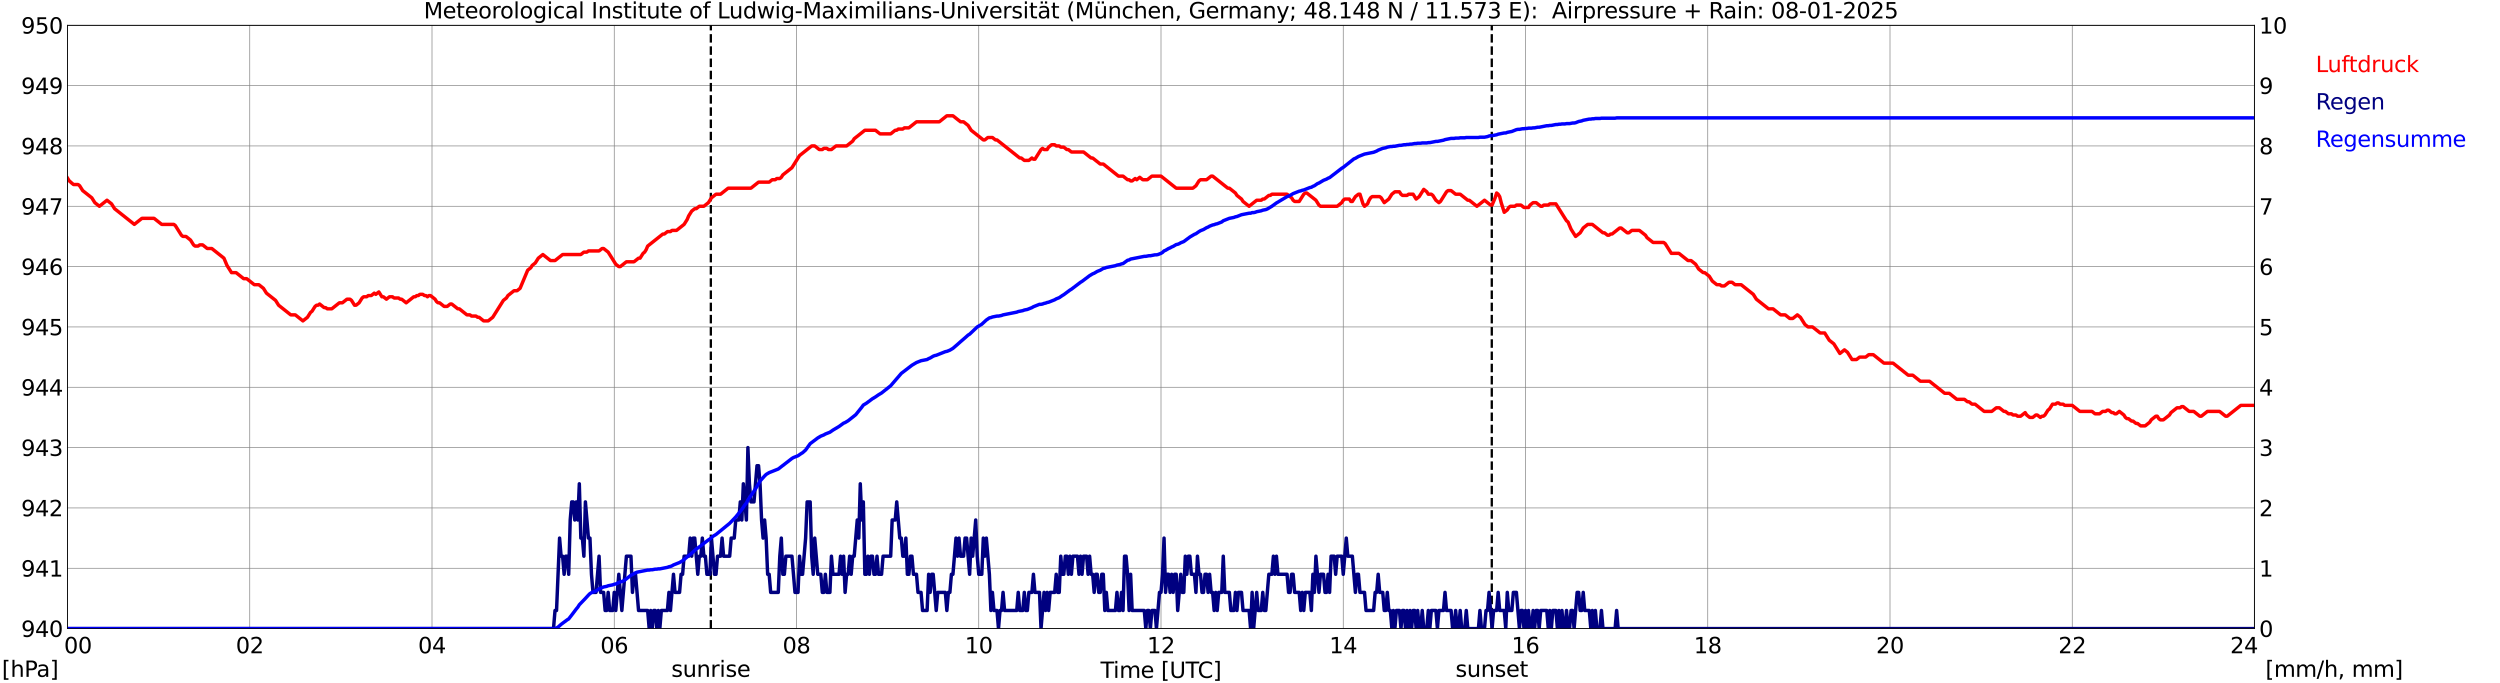 <?xml version="1.0" encoding="utf-8" standalone="no"?>
<!DOCTYPE svg PUBLIC "-//W3C//DTD SVG 1.1//EN"
  "http://www.w3.org/Graphics/SVG/1.1/DTD/svg11.dtd">
<svg xmlns:xlink="http://www.w3.org/1999/xlink" width="1085.4pt" height="296.64pt" viewBox="0 0 1085.4 296.64" xmlns="http://www.w3.org/2000/svg" version="1.1">
 <defs>
  <style type="text/css">*{stroke-linejoin: round; stroke-linecap: butt}</style>
 </defs>
 <g id="figure_1">
  <g id="patch_1">
   <path d="M 0 296.64 
L 1085.4 296.64 
L 1085.4 0 
L 0 0 
z
" style="fill: #ffffff"/>
  </g>
  <g id="axes_1">
   <g id="patch_2">
    <path d="M 29.306 272.909 
L 978.814 272.909 
L 978.814 10.976 
L 29.306 10.976 
z
" style="fill: #ffffff"/>
   </g>
   <g id="patch_3">
    <path d="M 978.814 272.909 
L 978.814 272.909 
L 978.814 10.976 
L 978.814 10.976 
z
" clip-path="url(#p09fc4fddd3)" style="fill: #d3d3d3; opacity: 0.25; stroke: #d3d3d3; stroke-linejoin: miter"/>
   </g>
   <g id="matplotlib.axis_1">
    <g id="xtick_1">
     <g id="line2d_1">
      <path d="M 29.306 272.909 
L 29.306 10.976 
" clip-path="url(#p09fc4fddd3)" style="fill: none; stroke: #808080; stroke-width: 0.3; stroke-linecap: square"/>
     </g>
     <g id="line2d_2"/>
     <g id="text_1">
      <!--    00 -->
      <g transform="translate(18.733 283.627) scale(0.095 -0.095)">
       <defs>
        <path id="DejaVuSans-20" transform="scale(0.016)"/>
        <path id="DejaVuSans-30" d="M 2034 4250 
Q 1547 4250 1301 3770 
Q 1056 3291 1056 2328 
Q 1056 1369 1301 889 
Q 1547 409 2034 409 
Q 2525 409 2770 889 
Q 3016 1369 3016 2328 
Q 3016 3291 2770 3770 
Q 2525 4250 2034 4250 
z
M 2034 4750 
Q 2819 4750 3233 4129 
Q 3647 3509 3647 2328 
Q 3647 1150 3233 529 
Q 2819 -91 2034 -91 
Q 1250 -91 836 529 
Q 422 1150 422 2328 
Q 422 3509 836 4129 
Q 1250 4750 2034 4750 
z
" transform="scale(0.016)"/>
       </defs>
       <use xlink:href="#DejaVuSans-20"/>
       <use xlink:href="#DejaVuSans-20" transform="translate(31.787 0)"/>
       <use xlink:href="#DejaVuSans-20" transform="translate(63.574 0)"/>
       <use xlink:href="#DejaVuSans-30" transform="translate(95.361 0)"/>
       <use xlink:href="#DejaVuSans-30" transform="translate(158.984 0)"/>
      </g>
     </g>
    </g>
    <g id="xtick_2">
     <g id="line2d_3">
      <path d="M 108.431 272.909 
L 108.431 10.976 
" clip-path="url(#p09fc4fddd3)" style="fill: none; stroke: #808080; stroke-width: 0.3; stroke-linecap: square"/>
     </g>
     <g id="line2d_4"/>
     <g id="text_2">
      <!-- 02 -->
      <g transform="translate(102.387 283.627) scale(0.095 -0.095)">
       <defs>
        <path id="DejaVuSans-32" d="M 1228 531 
L 3431 531 
L 3431 0 
L 469 0 
L 469 531 
Q 828 903 1448 1529 
Q 2069 2156 2228 2338 
Q 2531 2678 2651 2914 
Q 2772 3150 2772 3378 
Q 2772 3750 2511 3984 
Q 2250 4219 1831 4219 
Q 1534 4219 1204 4116 
Q 875 4013 500 3803 
L 500 4441 
Q 881 4594 1212 4672 
Q 1544 4750 1819 4750 
Q 2544 4750 2975 4387 
Q 3406 4025 3406 3419 
Q 3406 3131 3298 2873 
Q 3191 2616 2906 2266 
Q 2828 2175 2409 1742 
Q 1991 1309 1228 531 
z
" transform="scale(0.016)"/>
       </defs>
       <use xlink:href="#DejaVuSans-30"/>
       <use xlink:href="#DejaVuSans-32" transform="translate(63.623 0)"/>
      </g>
     </g>
    </g>
    <g id="xtick_3">
     <g id="line2d_5">
      <path d="M 187.557 272.909 
L 187.557 10.976 
" clip-path="url(#p09fc4fddd3)" style="fill: none; stroke: #808080; stroke-width: 0.3; stroke-linecap: square"/>
     </g>
     <g id="line2d_6"/>
     <g id="text_3">
      <!-- 04 -->
      <g transform="translate(181.513 283.627) scale(0.095 -0.095)">
       <defs>
        <path id="DejaVuSans-34" d="M 2419 4116 
L 825 1625 
L 2419 1625 
L 2419 4116 
z
M 2253 4666 
L 3047 4666 
L 3047 1625 
L 3713 1625 
L 3713 1100 
L 3047 1100 
L 3047 0 
L 2419 0 
L 2419 1100 
L 313 1100 
L 313 1709 
L 2253 4666 
z
" transform="scale(0.016)"/>
       </defs>
       <use xlink:href="#DejaVuSans-30"/>
       <use xlink:href="#DejaVuSans-34" transform="translate(63.623 0)"/>
      </g>
     </g>
    </g>
    <g id="xtick_4">
     <g id="line2d_7">
      <path d="M 266.683 272.909 
L 266.683 10.976 
" clip-path="url(#p09fc4fddd3)" style="fill: none; stroke: #808080; stroke-width: 0.3; stroke-linecap: square"/>
     </g>
     <g id="line2d_8"/>
     <g id="text_4">
      <!-- 06 -->
      <g transform="translate(260.638 283.627) scale(0.095 -0.095)">
       <defs>
        <path id="DejaVuSans-36" d="M 2113 2584 
Q 1688 2584 1439 2293 
Q 1191 2003 1191 1497 
Q 1191 994 1439 701 
Q 1688 409 2113 409 
Q 2538 409 2786 701 
Q 3034 994 3034 1497 
Q 3034 2003 2786 2293 
Q 2538 2584 2113 2584 
z
M 3366 4563 
L 3366 3988 
Q 3128 4100 2886 4159 
Q 2644 4219 2406 4219 
Q 1781 4219 1451 3797 
Q 1122 3375 1075 2522 
Q 1259 2794 1537 2939 
Q 1816 3084 2150 3084 
Q 2853 3084 3261 2657 
Q 3669 2231 3669 1497 
Q 3669 778 3244 343 
Q 2819 -91 2113 -91 
Q 1303 -91 875 529 
Q 447 1150 447 2328 
Q 447 3434 972 4092 
Q 1497 4750 2381 4750 
Q 2619 4750 2861 4703 
Q 3103 4656 3366 4563 
z
" transform="scale(0.016)"/>
       </defs>
       <use xlink:href="#DejaVuSans-30"/>
       <use xlink:href="#DejaVuSans-36" transform="translate(63.623 0)"/>
      </g>
     </g>
    </g>
    <g id="xtick_5">
     <g id="line2d_9">
      <path d="M 345.808 272.909 
L 345.808 10.976 
" clip-path="url(#p09fc4fddd3)" style="fill: none; stroke: #808080; stroke-width: 0.3; stroke-linecap: square"/>
     </g>
     <g id="line2d_10"/>
     <g id="text_5">
      <!-- 08 -->
      <g transform="translate(339.764 283.627) scale(0.095 -0.095)">
       <defs>
        <path id="DejaVuSans-38" d="M 2034 2216 
Q 1584 2216 1326 1975 
Q 1069 1734 1069 1313 
Q 1069 891 1326 650 
Q 1584 409 2034 409 
Q 2484 409 2743 651 
Q 3003 894 3003 1313 
Q 3003 1734 2745 1975 
Q 2488 2216 2034 2216 
z
M 1403 2484 
Q 997 2584 770 2862 
Q 544 3141 544 3541 
Q 544 4100 942 4425 
Q 1341 4750 2034 4750 
Q 2731 4750 3128 4425 
Q 3525 4100 3525 3541 
Q 3525 3141 3298 2862 
Q 3072 2584 2669 2484 
Q 3125 2378 3379 2068 
Q 3634 1759 3634 1313 
Q 3634 634 3220 271 
Q 2806 -91 2034 -91 
Q 1263 -91 848 271 
Q 434 634 434 1313 
Q 434 1759 690 2068 
Q 947 2378 1403 2484 
z
M 1172 3481 
Q 1172 3119 1398 2916 
Q 1625 2713 2034 2713 
Q 2441 2713 2670 2916 
Q 2900 3119 2900 3481 
Q 2900 3844 2670 4047 
Q 2441 4250 2034 4250 
Q 1625 4250 1398 4047 
Q 1172 3844 1172 3481 
z
" transform="scale(0.016)"/>
       </defs>
       <use xlink:href="#DejaVuSans-30"/>
       <use xlink:href="#DejaVuSans-38" transform="translate(63.623 0)"/>
      </g>
     </g>
    </g>
    <g id="xtick_6">
     <g id="line2d_11">
      <path d="M 424.934 272.909 
L 424.934 10.976 
" clip-path="url(#p09fc4fddd3)" style="fill: none; stroke: #808080; stroke-width: 0.3; stroke-linecap: square"/>
     </g>
     <g id="line2d_12"/>
     <g id="text_6">
      <!-- 10 -->
      <g transform="translate(418.89 283.627) scale(0.095 -0.095)">
       <defs>
        <path id="DejaVuSans-31" d="M 794 531 
L 1825 531 
L 1825 4091 
L 703 3866 
L 703 4441 
L 1819 4666 
L 2450 4666 
L 2450 531 
L 3481 531 
L 3481 0 
L 794 0 
L 794 531 
z
" transform="scale(0.016)"/>
       </defs>
       <use xlink:href="#DejaVuSans-31"/>
       <use xlink:href="#DejaVuSans-30" transform="translate(63.623 0)"/>
      </g>
     </g>
    </g>
    <g id="xtick_7">
     <g id="line2d_13">
      <path d="M 504.06 272.909 
L 504.06 10.976 
" clip-path="url(#p09fc4fddd3)" style="fill: none; stroke: #808080; stroke-width: 0.3; stroke-linecap: square"/>
     </g>
     <g id="line2d_14"/>
     <g id="text_7">
      <!-- 12 -->
      <g transform="translate(498.015 283.627) scale(0.095 -0.095)">
       <use xlink:href="#DejaVuSans-31"/>
       <use xlink:href="#DejaVuSans-32" transform="translate(63.623 0)"/>
      </g>
     </g>
    </g>
    <g id="xtick_8">
     <g id="line2d_15">
      <path d="M 583.185 272.909 
L 583.185 10.976 
" clip-path="url(#p09fc4fddd3)" style="fill: none; stroke: #808080; stroke-width: 0.3; stroke-linecap: square"/>
     </g>
     <g id="line2d_16"/>
     <g id="text_8">
      <!-- 14 -->
      <g transform="translate(577.141 283.627) scale(0.095 -0.095)">
       <use xlink:href="#DejaVuSans-31"/>
       <use xlink:href="#DejaVuSans-34" transform="translate(63.623 0)"/>
      </g>
     </g>
    </g>
    <g id="xtick_9">
     <g id="line2d_17">
      <path d="M 662.311 272.909 
L 662.311 10.976 
" clip-path="url(#p09fc4fddd3)" style="fill: none; stroke: #808080; stroke-width: 0.3; stroke-linecap: square"/>
     </g>
     <g id="line2d_18"/>
     <g id="text_9">
      <!-- 16 -->
      <g transform="translate(656.267 283.627) scale(0.095 -0.095)">
       <use xlink:href="#DejaVuSans-31"/>
       <use xlink:href="#DejaVuSans-36" transform="translate(63.623 0)"/>
      </g>
     </g>
    </g>
    <g id="xtick_10">
     <g id="line2d_19">
      <path d="M 741.437 272.909 
L 741.437 10.976 
" clip-path="url(#p09fc4fddd3)" style="fill: none; stroke: #808080; stroke-width: 0.3; stroke-linecap: square"/>
     </g>
     <g id="line2d_20"/>
     <g id="text_10">
      <!-- 18 -->
      <g transform="translate(735.392 283.627) scale(0.095 -0.095)">
       <use xlink:href="#DejaVuSans-31"/>
       <use xlink:href="#DejaVuSans-38" transform="translate(63.623 0)"/>
      </g>
     </g>
    </g>
    <g id="xtick_11">
     <g id="line2d_21">
      <path d="M 820.562 272.909 
L 820.562 10.976 
" clip-path="url(#p09fc4fddd3)" style="fill: none; stroke: #808080; stroke-width: 0.3; stroke-linecap: square"/>
     </g>
     <g id="line2d_22"/>
     <g id="text_11">
      <!-- 20 -->
      <g transform="translate(814.518 283.627) scale(0.095 -0.095)">
       <use xlink:href="#DejaVuSans-32"/>
       <use xlink:href="#DejaVuSans-30" transform="translate(63.623 0)"/>
      </g>
     </g>
    </g>
    <g id="xtick_12">
     <g id="line2d_23">
      <path d="M 899.688 272.909 
L 899.688 10.976 
" clip-path="url(#p09fc4fddd3)" style="fill: none; stroke: #808080; stroke-width: 0.3; stroke-linecap: square"/>
     </g>
     <g id="line2d_24"/>
     <g id="text_12">
      <!-- 22 -->
      <g transform="translate(893.644 283.627) scale(0.095 -0.095)">
       <use xlink:href="#DejaVuSans-32"/>
       <use xlink:href="#DejaVuSans-32" transform="translate(63.623 0)"/>
      </g>
     </g>
    </g>
    <g id="xtick_13">
     <g id="line2d_25">
      <path d="M 978.814 272.909 
L 978.814 10.976 
" clip-path="url(#p09fc4fddd3)" style="fill: none; stroke: #808080; stroke-width: 0.3; stroke-linecap: square"/>
     </g>
     <g id="line2d_26"/>
     <g id="text_13">
      <!-- 24    -->
      <g transform="translate(968.241 283.627) scale(0.095 -0.095)">
       <use xlink:href="#DejaVuSans-32"/>
       <use xlink:href="#DejaVuSans-34" transform="translate(63.623 0)"/>
       <use xlink:href="#DejaVuSans-20" transform="translate(127.246 0)"/>
       <use xlink:href="#DejaVuSans-20" transform="translate(159.033 0)"/>
       <use xlink:href="#DejaVuSans-20" transform="translate(190.82 0)"/>
      </g>
     </g>
    </g>
    <g id="text_14">
     <!-- Time [UTC] -->
     <g transform="translate(477.806 294.322) scale(0.095 -0.095)">
      <defs>
       <path id="DejaVuSans-54" d="M -19 4666 
L 3928 4666 
L 3928 4134 
L 2272 4134 
L 2272 0 
L 1638 0 
L 1638 4134 
L -19 4134 
L -19 4666 
z
" transform="scale(0.016)"/>
       <path id="DejaVuSans-69" d="M 603 3500 
L 1178 3500 
L 1178 0 
L 603 0 
L 603 3500 
z
M 603 4863 
L 1178 4863 
L 1178 4134 
L 603 4134 
L 603 4863 
z
" transform="scale(0.016)"/>
       <path id="DejaVuSans-6d" d="M 3328 2828 
Q 3544 3216 3844 3400 
Q 4144 3584 4550 3584 
Q 5097 3584 5394 3201 
Q 5691 2819 5691 2113 
L 5691 0 
L 5113 0 
L 5113 2094 
Q 5113 2597 4934 2840 
Q 4756 3084 4391 3084 
Q 3944 3084 3684 2787 
Q 3425 2491 3425 1978 
L 3425 0 
L 2847 0 
L 2847 2094 
Q 2847 2600 2669 2842 
Q 2491 3084 2119 3084 
Q 1678 3084 1418 2786 
Q 1159 2488 1159 1978 
L 1159 0 
L 581 0 
L 581 3500 
L 1159 3500 
L 1159 2956 
Q 1356 3278 1631 3431 
Q 1906 3584 2284 3584 
Q 2666 3584 2933 3390 
Q 3200 3197 3328 2828 
z
" transform="scale(0.016)"/>
       <path id="DejaVuSans-65" d="M 3597 1894 
L 3597 1613 
L 953 1613 
Q 991 1019 1311 708 
Q 1631 397 2203 397 
Q 2534 397 2845 478 
Q 3156 559 3463 722 
L 3463 178 
Q 3153 47 2828 -22 
Q 2503 -91 2169 -91 
Q 1331 -91 842 396 
Q 353 884 353 1716 
Q 353 2575 817 3079 
Q 1281 3584 2069 3584 
Q 2775 3584 3186 3129 
Q 3597 2675 3597 1894 
z
M 3022 2063 
Q 3016 2534 2758 2815 
Q 2500 3097 2075 3097 
Q 1594 3097 1305 2825 
Q 1016 2553 972 2059 
L 3022 2063 
z
" transform="scale(0.016)"/>
       <path id="DejaVuSans-5b" d="M 550 4863 
L 1875 4863 
L 1875 4416 
L 1125 4416 
L 1125 -397 
L 1875 -397 
L 1875 -844 
L 550 -844 
L 550 4863 
z
" transform="scale(0.016)"/>
       <path id="DejaVuSans-55" d="M 556 4666 
L 1191 4666 
L 1191 1831 
Q 1191 1081 1462 751 
Q 1734 422 2344 422 
Q 2950 422 3222 751 
Q 3494 1081 3494 1831 
L 3494 4666 
L 4128 4666 
L 4128 1753 
Q 4128 841 3676 375 
Q 3225 -91 2344 -91 
Q 1459 -91 1007 375 
Q 556 841 556 1753 
L 556 4666 
z
" transform="scale(0.016)"/>
       <path id="DejaVuSans-43" d="M 4122 4306 
L 4122 3641 
Q 3803 3938 3442 4084 
Q 3081 4231 2675 4231 
Q 1875 4231 1450 3742 
Q 1025 3253 1025 2328 
Q 1025 1406 1450 917 
Q 1875 428 2675 428 
Q 3081 428 3442 575 
Q 3803 722 4122 1019 
L 4122 359 
Q 3791 134 3420 21 
Q 3050 -91 2638 -91 
Q 1578 -91 968 557 
Q 359 1206 359 2328 
Q 359 3453 968 4101 
Q 1578 4750 2638 4750 
Q 3056 4750 3426 4639 
Q 3797 4528 4122 4306 
z
" transform="scale(0.016)"/>
       <path id="DejaVuSans-5d" d="M 1947 4863 
L 1947 -844 
L 622 -844 
L 622 -397 
L 1369 -397 
L 1369 4416 
L 622 4416 
L 622 4863 
L 1947 4863 
z
" transform="scale(0.016)"/>
      </defs>
      <use xlink:href="#DejaVuSans-54"/>
      <use xlink:href="#DejaVuSans-69" transform="translate(57.959 0)"/>
      <use xlink:href="#DejaVuSans-6d" transform="translate(85.742 0)"/>
      <use xlink:href="#DejaVuSans-65" transform="translate(183.154 0)"/>
      <use xlink:href="#DejaVuSans-20" transform="translate(244.678 0)"/>
      <use xlink:href="#DejaVuSans-5b" transform="translate(276.465 0)"/>
      <use xlink:href="#DejaVuSans-55" transform="translate(315.479 0)"/>
      <use xlink:href="#DejaVuSans-54" transform="translate(388.672 0)"/>
      <use xlink:href="#DejaVuSans-43" transform="translate(443.881 0)"/>
      <use xlink:href="#DejaVuSans-5d" transform="translate(513.705 0)"/>
     </g>
    </g>
   </g>
   <g id="matplotlib.axis_2">
    <g id="ytick_1">
     <g id="line2d_27">
      <path d="M 29.306 272.909 
L 978.814 272.909 
" clip-path="url(#p09fc4fddd3)" style="fill: none; stroke: #808080; stroke-width: 0.3; stroke-linecap: square"/>
     </g>
     <g id="line2d_28"/>
     <g id="text_15">
      <!-- 940 -->
      <g transform="translate(9.173 276.518) scale(0.095 -0.095)">
       <defs>
        <path id="DejaVuSans-39" d="M 703 97 
L 703 672 
Q 941 559 1184 500 
Q 1428 441 1663 441 
Q 2288 441 2617 861 
Q 2947 1281 2994 2138 
Q 2813 1869 2534 1725 
Q 2256 1581 1919 1581 
Q 1219 1581 811 2004 
Q 403 2428 403 3163 
Q 403 3881 828 4315 
Q 1253 4750 1959 4750 
Q 2769 4750 3195 4129 
Q 3622 3509 3622 2328 
Q 3622 1225 3098 567 
Q 2575 -91 1691 -91 
Q 1453 -91 1209 -44 
Q 966 3 703 97 
z
M 1959 2075 
Q 2384 2075 2632 2365 
Q 2881 2656 2881 3163 
Q 2881 3666 2632 3958 
Q 2384 4250 1959 4250 
Q 1534 4250 1286 3958 
Q 1038 3666 1038 3163 
Q 1038 2656 1286 2365 
Q 1534 2075 1959 2075 
z
" transform="scale(0.016)"/>
       </defs>
       <use xlink:href="#DejaVuSans-39"/>
       <use xlink:href="#DejaVuSans-34" transform="translate(63.623 0)"/>
       <use xlink:href="#DejaVuSans-30" transform="translate(127.246 0)"/>
      </g>
     </g>
    </g>
    <g id="ytick_2">
     <g id="line2d_29">
      <path d="M 29.306 246.715 
L 978.814 246.715 
" clip-path="url(#p09fc4fddd3)" style="fill: none; stroke: #808080; stroke-width: 0.3; stroke-linecap: square"/>
     </g>
     <g id="line2d_30"/>
     <g id="text_16">
      <!-- 941 -->
      <g transform="translate(9.173 250.325) scale(0.095 -0.095)">
       <use xlink:href="#DejaVuSans-39"/>
       <use xlink:href="#DejaVuSans-34" transform="translate(63.623 0)"/>
       <use xlink:href="#DejaVuSans-31" transform="translate(127.246 0)"/>
      </g>
     </g>
    </g>
    <g id="ytick_3">
     <g id="line2d_31">
      <path d="M 29.306 220.522 
L 978.814 220.522 
" clip-path="url(#p09fc4fddd3)" style="fill: none; stroke: #808080; stroke-width: 0.3; stroke-linecap: square"/>
     </g>
     <g id="line2d_32"/>
     <g id="text_17">
      <!-- 942 -->
      <g transform="translate(9.173 224.131) scale(0.095 -0.095)">
       <use xlink:href="#DejaVuSans-39"/>
       <use xlink:href="#DejaVuSans-34" transform="translate(63.623 0)"/>
       <use xlink:href="#DejaVuSans-32" transform="translate(127.246 0)"/>
      </g>
     </g>
    </g>
    <g id="ytick_4">
     <g id="line2d_33">
      <path d="M 29.306 194.329 
L 978.814 194.329 
" clip-path="url(#p09fc4fddd3)" style="fill: none; stroke: #808080; stroke-width: 0.3; stroke-linecap: square"/>
     </g>
     <g id="line2d_34"/>
     <g id="text_18">
      <!-- 943 -->
      <g transform="translate(9.173 197.938) scale(0.095 -0.095)">
       <defs>
        <path id="DejaVuSans-33" d="M 2597 2516 
Q 3050 2419 3304 2112 
Q 3559 1806 3559 1356 
Q 3559 666 3084 287 
Q 2609 -91 1734 -91 
Q 1441 -91 1130 -33 
Q 819 25 488 141 
L 488 750 
Q 750 597 1062 519 
Q 1375 441 1716 441 
Q 2309 441 2620 675 
Q 2931 909 2931 1356 
Q 2931 1769 2642 2001 
Q 2353 2234 1838 2234 
L 1294 2234 
L 1294 2753 
L 1863 2753 
Q 2328 2753 2575 2939 
Q 2822 3125 2822 3475 
Q 2822 3834 2567 4026 
Q 2313 4219 1838 4219 
Q 1578 4219 1281 4162 
Q 984 4106 628 3988 
L 628 4550 
Q 988 4650 1302 4700 
Q 1616 4750 1894 4750 
Q 2613 4750 3031 4423 
Q 3450 4097 3450 3541 
Q 3450 3153 3228 2886 
Q 3006 2619 2597 2516 
z
" transform="scale(0.016)"/>
       </defs>
       <use xlink:href="#DejaVuSans-39"/>
       <use xlink:href="#DejaVuSans-34" transform="translate(63.623 0)"/>
       <use xlink:href="#DejaVuSans-33" transform="translate(127.246 0)"/>
      </g>
     </g>
    </g>
    <g id="ytick_5">
     <g id="line2d_35">
      <path d="M 29.306 168.136 
L 978.814 168.136 
" clip-path="url(#p09fc4fddd3)" style="fill: none; stroke: #808080; stroke-width: 0.3; stroke-linecap: square"/>
     </g>
     <g id="line2d_36"/>
     <g id="text_19">
      <!-- 944 -->
      <g transform="translate(9.173 171.745) scale(0.095 -0.095)">
       <use xlink:href="#DejaVuSans-39"/>
       <use xlink:href="#DejaVuSans-34" transform="translate(63.623 0)"/>
       <use xlink:href="#DejaVuSans-34" transform="translate(127.246 0)"/>
      </g>
     </g>
    </g>
    <g id="ytick_6">
     <g id="line2d_37">
      <path d="M 29.306 141.942 
L 978.814 141.942 
" clip-path="url(#p09fc4fddd3)" style="fill: none; stroke: #808080; stroke-width: 0.3; stroke-linecap: square"/>
     </g>
     <g id="line2d_38"/>
     <g id="text_20">
      <!-- 945 -->
      <g transform="translate(9.173 145.551) scale(0.095 -0.095)">
       <defs>
        <path id="DejaVuSans-35" d="M 691 4666 
L 3169 4666 
L 3169 4134 
L 1269 4134 
L 1269 2991 
Q 1406 3038 1543 3061 
Q 1681 3084 1819 3084 
Q 2600 3084 3056 2656 
Q 3513 2228 3513 1497 
Q 3513 744 3044 326 
Q 2575 -91 1722 -91 
Q 1428 -91 1123 -41 
Q 819 9 494 109 
L 494 744 
Q 775 591 1075 516 
Q 1375 441 1709 441 
Q 2250 441 2565 725 
Q 2881 1009 2881 1497 
Q 2881 1984 2565 2268 
Q 2250 2553 1709 2553 
Q 1456 2553 1204 2497 
Q 953 2441 691 2322 
L 691 4666 
z
" transform="scale(0.016)"/>
       </defs>
       <use xlink:href="#DejaVuSans-39"/>
       <use xlink:href="#DejaVuSans-34" transform="translate(63.623 0)"/>
       <use xlink:href="#DejaVuSans-35" transform="translate(127.246 0)"/>
      </g>
     </g>
    </g>
    <g id="ytick_7">
     <g id="line2d_39">
      <path d="M 29.306 115.749 
L 978.814 115.749 
" clip-path="url(#p09fc4fddd3)" style="fill: none; stroke: #808080; stroke-width: 0.3; stroke-linecap: square"/>
     </g>
     <g id="line2d_40"/>
     <g id="text_21">
      <!-- 946 -->
      <g transform="translate(9.173 119.358) scale(0.095 -0.095)">
       <use xlink:href="#DejaVuSans-39"/>
       <use xlink:href="#DejaVuSans-34" transform="translate(63.623 0)"/>
       <use xlink:href="#DejaVuSans-36" transform="translate(127.246 0)"/>
      </g>
     </g>
    </g>
    <g id="ytick_8">
     <g id="line2d_41">
      <path d="M 29.306 89.556 
L 978.814 89.556 
" clip-path="url(#p09fc4fddd3)" style="fill: none; stroke: #808080; stroke-width: 0.3; stroke-linecap: square"/>
     </g>
     <g id="line2d_42"/>
     <g id="text_22">
      <!-- 947 -->
      <g transform="translate(9.173 93.165) scale(0.095 -0.095)">
       <defs>
        <path id="DejaVuSans-37" d="M 525 4666 
L 3525 4666 
L 3525 4397 
L 1831 0 
L 1172 0 
L 2766 4134 
L 525 4134 
L 525 4666 
z
" transform="scale(0.016)"/>
       </defs>
       <use xlink:href="#DejaVuSans-39"/>
       <use xlink:href="#DejaVuSans-34" transform="translate(63.623 0)"/>
       <use xlink:href="#DejaVuSans-37" transform="translate(127.246 0)"/>
      </g>
     </g>
    </g>
    <g id="ytick_9">
     <g id="line2d_43">
      <path d="M 29.306 63.362 
L 978.814 63.362 
" clip-path="url(#p09fc4fddd3)" style="fill: none; stroke: #808080; stroke-width: 0.3; stroke-linecap: square"/>
     </g>
     <g id="line2d_44"/>
     <g id="text_23">
      <!-- 948 -->
      <g transform="translate(9.173 66.972) scale(0.095 -0.095)">
       <use xlink:href="#DejaVuSans-39"/>
       <use xlink:href="#DejaVuSans-34" transform="translate(63.623 0)"/>
       <use xlink:href="#DejaVuSans-38" transform="translate(127.246 0)"/>
      </g>
     </g>
    </g>
    <g id="ytick_10">
     <g id="line2d_45">
      <path d="M 29.306 37.169 
L 978.814 37.169 
" clip-path="url(#p09fc4fddd3)" style="fill: none; stroke: #808080; stroke-width: 0.3; stroke-linecap: square"/>
     </g>
     <g id="line2d_46"/>
     <g id="text_24">
      <!-- 949 -->
      <g transform="translate(9.173 40.778) scale(0.095 -0.095)">
       <use xlink:href="#DejaVuSans-39"/>
       <use xlink:href="#DejaVuSans-34" transform="translate(63.623 0)"/>
       <use xlink:href="#DejaVuSans-39" transform="translate(127.246 0)"/>
      </g>
     </g>
    </g>
    <g id="ytick_11">
     <g id="line2d_47">
      <path d="M 29.306 10.976 
L 978.814 10.976 
" clip-path="url(#p09fc4fddd3)" style="fill: none; stroke: #808080; stroke-width: 0.3; stroke-linecap: square"/>
     </g>
     <g id="line2d_48"/>
     <g id="text_25">
      <!-- 950 -->
      <g transform="translate(9.173 14.585) scale(0.095 -0.095)">
       <use xlink:href="#DejaVuSans-39"/>
       <use xlink:href="#DejaVuSans-35" transform="translate(63.623 0)"/>
       <use xlink:href="#DejaVuSans-30" transform="translate(127.246 0)"/>
      </g>
     </g>
    </g>
   </g>
   <g id="line2d_49">
    <path d="M 308.619 272.909 
L 308.619 10.976 
" clip-path="url(#p09fc4fddd3)" style="fill: none; stroke-dasharray: 3.7,1.6; stroke-dashoffset: 0; stroke: #000000"/>
   </g>
   <g id="line2d_50">
    <path d="M 647.673 272.909 
L 647.673 10.976 
" clip-path="url(#p09fc4fddd3)" style="fill: none; stroke-dasharray: 3.7,1.6; stroke-dashoffset: 0; stroke: #000000"/>
   </g>
   <g id="line2d_51">
    <path d="M 29.306 77.332 
L 29.965 78.423 
L 31.284 79.602 
L 31.943 80.126 
L 33.921 80.126 
L 34.581 80.65 
L 35.9 82.745 
L 39.856 85.889 
L 41.175 87.984 
L 43.153 89.556 
L 46.45 86.936 
L 48.428 88.508 
L 49.747 90.603 
L 58.319 97.414 
L 61.615 94.794 
L 66.89 94.794 
L 70.187 97.414 
L 75.462 97.414 
L 76.122 97.937 
L 78.759 102.128 
L 79.419 102.652 
L 80.737 102.652 
L 82.716 104.224 
L 84.034 106.319 
L 84.694 106.843 
L 86.013 106.843 
L 86.672 106.319 
L 87.991 106.319 
L 89.969 107.891 
L 91.947 107.891 
L 97.222 112.082 
L 98.541 115.225 
L 100.519 118.368 
L 102.497 118.368 
L 105.794 120.988 
L 107.113 120.988 
L 110.41 123.607 
L 112.388 123.607 
L 114.366 125.179 
L 115.685 127.274 
L 119.641 130.417 
L 120.96 132.513 
L 126.235 136.704 
L 128.213 136.704 
L 131.51 139.323 
L 133.488 137.751 
L 134.807 135.656 
L 135.466 135.132 
L 136.785 133.037 
L 137.444 132.513 
L 138.104 132.513 
L 138.763 131.989 
L 140.741 133.56 
L 141.4 133.56 
L 142.06 134.084 
L 144.038 134.084 
L 147.335 131.465 
L 148.654 131.465 
L 150.632 129.893 
L 151.951 129.893 
L 152.61 130.417 
L 153.929 132.513 
L 154.588 132.513 
L 155.907 131.465 
L 157.226 129.369 
L 157.885 128.846 
L 159.204 128.846 
L 159.863 128.322 
L 161.182 128.322 
L 162.501 127.274 
L 163.16 127.798 
L 164.479 126.75 
L 165.798 128.846 
L 166.457 128.846 
L 167.776 129.893 
L 169.094 128.846 
L 170.413 128.846 
L 171.073 129.369 
L 173.051 129.369 
L 173.71 129.893 
L 174.37 129.893 
L 176.348 131.465 
L 179.645 128.846 
L 180.304 128.846 
L 180.963 128.322 
L 181.623 128.322 
L 182.282 127.798 
L 183.601 127.798 
L 184.26 128.322 
L 184.92 128.322 
L 185.579 128.846 
L 186.238 128.322 
L 186.898 128.322 
L 188.876 129.893 
L 189.535 130.941 
L 190.195 131.465 
L 190.854 131.465 
L 192.832 133.037 
L 194.151 133.037 
L 195.47 131.989 
L 196.129 131.989 
L 198.767 134.084 
L 199.426 134.084 
L 202.723 136.704 
L 204.042 136.704 
L 204.701 137.227 
L 206.679 137.227 
L 207.339 137.751 
L 207.998 137.751 
L 209.976 139.323 
L 211.954 139.323 
L 213.932 137.751 
L 218.548 130.417 
L 219.867 129.369 
L 220.526 128.322 
L 223.164 126.226 
L 224.482 126.226 
L 225.801 125.179 
L 229.098 117.321 
L 230.417 116.273 
L 231.076 115.225 
L 232.395 114.177 
L 233.714 112.082 
L 235.692 110.51 
L 238.989 113.13 
L 240.967 113.13 
L 244.264 110.51 
L 252.176 110.51 
L 253.495 109.463 
L 254.814 109.463 
L 255.473 108.939 
L 260.089 108.939 
L 261.408 107.891 
L 262.067 107.891 
L 264.045 109.463 
L 267.342 114.701 
L 268.661 115.749 
L 269.32 115.749 
L 271.958 113.653 
L 275.255 113.653 
L 277.233 112.082 
L 277.892 112.082 
L 279.211 109.986 
L 279.87 109.463 
L 280.53 108.415 
L 281.189 106.843 
L 287.783 101.605 
L 288.442 101.605 
L 289.761 100.557 
L 291.08 100.557 
L 291.739 100.033 
L 293.717 100.033 
L 297.014 97.414 
L 298.333 95.318 
L 298.992 93.747 
L 300.311 91.651 
L 301.63 90.603 
L 302.289 90.603 
L 303.608 89.556 
L 305.586 89.556 
L 307.564 87.984 
L 308.883 85.889 
L 310.861 84.317 
L 312.839 84.317 
L 316.136 81.698 
L 326.027 81.698 
L 329.324 79.078 
L 333.94 79.078 
L 335.258 78.031 
L 336.577 78.031 
L 337.236 77.507 
L 338.555 77.507 
L 339.215 76.983 
L 339.874 75.935 
L 343.83 72.792 
L 347.127 67.553 
L 352.402 63.362 
L 353.721 63.362 
L 355.699 64.934 
L 357.018 64.934 
L 357.677 64.41 
L 358.996 64.41 
L 359.655 64.934 
L 360.974 64.934 
L 362.952 63.362 
L 367.568 63.362 
L 370.206 61.267 
L 370.865 60.219 
L 375.481 56.552 
L 380.096 56.552 
L 382.074 58.124 
L 386.69 58.124 
L 388.668 56.552 
L 389.328 56.552 
L 389.987 56.028 
L 391.965 56.028 
L 392.624 55.504 
L 394.603 55.504 
L 397.899 52.885 
L 407.79 52.885 
L 411.087 50.266 
L 413.725 50.266 
L 417.022 52.885 
L 418.34 52.885 
L 420.318 54.457 
L 421.637 56.552 
L 426.912 60.743 
L 427.572 60.743 
L 428.89 59.695 
L 430.869 59.695 
L 432.187 60.743 
L 432.847 60.743 
L 442.737 68.601 
L 443.397 68.601 
L 444.716 69.649 
L 446.694 69.649 
L 448.012 68.601 
L 448.672 69.125 
L 449.331 69.125 
L 451.969 64.934 
L 452.628 64.41 
L 453.287 64.934 
L 454.606 64.934 
L 455.266 63.886 
L 456.584 62.838 
L 457.903 62.838 
L 458.563 63.362 
L 459.881 63.362 
L 460.541 63.886 
L 461.859 63.886 
L 463.178 64.934 
L 463.838 64.934 
L 465.156 65.982 
L 470.431 65.982 
L 473.728 68.601 
L 474.388 68.601 
L 477.685 71.22 
L 479.003 71.22 
L 485.597 76.459 
L 487.575 76.459 
L 489.553 78.031 
L 490.213 78.031 
L 490.872 78.554 
L 491.532 78.554 
L 492.85 77.507 
L 493.51 78.031 
L 494.828 76.983 
L 496.147 78.031 
L 498.125 78.031 
L 500.103 76.459 
L 504.06 76.459 
L 510.654 81.698 
L 517.907 81.698 
L 519.226 80.65 
L 520.544 78.554 
L 521.204 78.031 
L 523.841 78.031 
L 525.819 76.459 
L 526.479 76.459 
L 533.073 81.698 
L 533.732 81.698 
L 536.369 83.793 
L 537.029 84.841 
L 539.007 86.412 
L 539.666 87.46 
L 542.304 89.556 
L 545.601 86.936 
L 547.579 86.936 
L 548.238 86.412 
L 548.898 86.412 
L 550.876 84.841 
L 551.535 84.841 
L 552.195 84.317 
L 558.788 84.317 
L 560.766 85.889 
L 561.426 86.936 
L 562.085 87.46 
L 564.063 87.46 
L 566.042 84.317 
L 566.701 83.793 
L 567.36 83.793 
L 571.317 86.936 
L 572.635 89.032 
L 573.295 89.556 
L 580.548 89.556 
L 582.526 87.984 
L 583.185 86.936 
L 583.845 86.412 
L 585.823 86.412 
L 586.482 87.46 
L 587.142 87.46 
L 588.46 85.365 
L 589.779 84.317 
L 590.439 84.317 
L 591.757 88.508 
L 592.417 89.556 
L 593.736 88.508 
L 594.395 86.936 
L 595.054 85.889 
L 595.714 85.365 
L 599.011 85.365 
L 599.67 85.889 
L 600.989 87.984 
L 602.967 86.412 
L 604.286 84.317 
L 605.604 83.269 
L 607.582 83.269 
L 608.242 84.317 
L 608.901 84.841 
L 610.879 84.841 
L 611.539 84.317 
L 613.517 84.317 
L 614.836 86.412 
L 616.154 85.365 
L 618.133 82.221 
L 619.451 83.269 
L 620.111 84.317 
L 621.429 84.317 
L 622.089 84.841 
L 623.408 86.936 
L 624.726 87.984 
L 625.386 87.46 
L 628.023 83.269 
L 628.683 82.745 
L 630.001 82.745 
L 631.98 84.317 
L 633.958 84.317 
L 637.255 86.936 
L 637.914 86.936 
L 641.211 89.556 
L 644.508 86.936 
L 647.145 89.032 
L 647.805 89.032 
L 649.123 85.889 
L 649.783 83.793 
L 650.442 84.317 
L 651.102 85.365 
L 651.761 87.984 
L 653.08 92.175 
L 654.399 91.127 
L 655.058 90.079 
L 655.717 89.556 
L 657.695 89.556 
L 658.355 89.032 
L 660.333 89.032 
L 661.652 90.079 
L 663.63 90.079 
L 664.289 89.032 
L 665.608 87.984 
L 666.927 87.984 
L 668.905 89.556 
L 669.564 89.556 
L 670.224 89.032 
L 672.202 89.032 
L 672.861 88.508 
L 675.499 88.508 
L 680.114 95.842 
L 680.774 96.366 
L 682.092 99.509 
L 684.071 102.652 
L 686.049 101.081 
L 687.368 98.985 
L 689.346 97.414 
L 691.324 97.414 
L 695.939 101.081 
L 696.599 101.081 
L 697.918 102.128 
L 698.577 102.128 
L 699.236 101.605 
L 699.896 101.605 
L 703.193 98.985 
L 703.852 98.985 
L 706.49 101.081 
L 707.149 101.081 
L 708.468 100.033 
L 711.765 100.033 
L 714.402 102.128 
L 715.062 103.176 
L 717.699 105.272 
L 722.315 105.272 
L 722.974 105.795 
L 725.612 109.986 
L 728.909 109.986 
L 732.865 113.13 
L 734.184 113.13 
L 736.162 114.701 
L 737.48 116.797 
L 739.459 118.368 
L 740.118 118.368 
L 742.096 119.94 
L 743.415 122.035 
L 745.393 123.607 
L 746.712 123.607 
L 747.371 124.131 
L 748.69 124.131 
L 750.668 122.559 
L 751.987 122.559 
L 753.306 123.607 
L 755.943 123.607 
L 761.218 127.798 
L 762.537 129.893 
L 767.812 134.084 
L 769.79 134.084 
L 773.087 136.704 
L 775.065 136.704 
L 777.043 138.275 
L 778.362 138.275 
L 780.34 136.704 
L 781.659 137.751 
L 783.637 140.895 
L 784.956 141.942 
L 786.934 141.942 
L 790.231 144.562 
L 792.209 144.562 
L 794.187 147.705 
L 796.165 149.276 
L 798.803 153.467 
L 800.781 151.896 
L 802.1 152.943 
L 804.078 156.087 
L 806.056 156.087 
L 807.375 155.039 
L 810.012 155.039 
L 811.331 153.991 
L 813.309 153.991 
L 817.925 157.658 
L 821.881 157.658 
L 828.475 162.897 
L 830.453 162.897 
L 833.75 165.516 
L 837.706 165.516 
L 844.3 170.755 
L 846.278 170.755 
L 849.575 173.374 
L 852.872 173.374 
L 854.191 174.422 
L 854.85 174.422 
L 856.169 175.47 
L 857.488 175.47 
L 861.444 178.613 
L 864.741 178.613 
L 866.719 177.041 
L 868.038 177.041 
L 870.016 178.613 
L 870.675 178.613 
L 871.994 179.661 
L 873.313 179.661 
L 873.972 180.184 
L 875.291 180.184 
L 875.95 180.708 
L 877.269 180.708 
L 879.247 179.137 
L 879.907 180.184 
L 881.225 181.232 
L 882.544 181.232 
L 883.863 180.184 
L 884.522 180.184 
L 885.841 181.232 
L 886.5 180.708 
L 887.16 180.708 
L 887.819 180.184 
L 889.138 178.089 
L 889.797 177.565 
L 891.116 175.47 
L 892.435 175.47 
L 893.094 174.946 
L 893.754 174.946 
L 894.413 175.47 
L 895.732 175.47 
L 896.391 175.994 
L 899.688 175.994 
L 902.985 178.613 
L 908.26 178.613 
L 909.579 179.661 
L 911.557 179.661 
L 912.876 178.613 
L 914.194 178.613 
L 914.854 178.089 
L 915.513 178.089 
L 916.832 179.137 
L 917.491 179.137 
L 918.151 179.661 
L 918.81 179.661 
L 920.129 178.613 
L 922.107 180.184 
L 922.766 181.232 
L 923.426 181.756 
L 924.085 181.756 
L 925.404 182.804 
L 926.063 182.804 
L 927.382 183.852 
L 928.041 183.852 
L 929.36 184.899 
L 931.338 184.899 
L 933.316 183.328 
L 933.976 182.28 
L 935.954 180.708 
L 936.613 180.708 
L 937.273 181.756 
L 937.932 182.28 
L 939.251 182.28 
L 941.888 180.184 
L 942.548 179.137 
L 945.185 177.041 
L 946.504 177.041 
L 947.163 176.517 
L 947.823 176.517 
L 950.46 178.613 
L 952.438 178.613 
L 955.076 180.708 
L 955.735 180.708 
L 958.373 178.613 
L 963.648 178.613 
L 966.285 180.708 
L 966.945 180.708 
L 972.879 175.994 
L 978.154 175.994 
L 978.154 175.994 
" clip-path="url(#p09fc4fddd3)" style="fill: none; stroke: #ff0000; stroke-width: 1.5; stroke-linecap: square"/>
   </g>
   <g id="patch_4">
    <path d="M 29.306 272.909 
L 29.306 10.976 
" style="fill: none; stroke: #000000; stroke-width: 0.3; stroke-linejoin: miter; stroke-linecap: square"/>
   </g>
   <g id="patch_5">
    <path d="M 978.814 272.909 
L 978.814 10.976 
" style="fill: none; stroke: #000000; stroke-width: 0.3; stroke-linejoin: miter; stroke-linecap: square"/>
   </g>
   <g id="patch_6">
    <path d="M 29.306 272.909 
L 978.814 272.909 
" style="fill: none; stroke: #000000; stroke-width: 0.3; stroke-linejoin: miter; stroke-linecap: square"/>
   </g>
   <g id="patch_7">
    <path d="M 29.306 10.976 
L 978.814 10.976 
" style="fill: none; stroke: #000000; stroke-width: 0.3; stroke-linejoin: miter; stroke-linecap: square"/>
   </g>
   <g id="text_26">
    <!-- sunrise -->
    <g transform="translate(291.455 293.863) scale(0.095 -0.095)">
     <defs>
      <path id="DejaVuSans-73" d="M 2834 3397 
L 2834 2853 
Q 2591 2978 2328 3040 
Q 2066 3103 1784 3103 
Q 1356 3103 1142 2972 
Q 928 2841 928 2578 
Q 928 2378 1081 2264 
Q 1234 2150 1697 2047 
L 1894 2003 
Q 2506 1872 2764 1633 
Q 3022 1394 3022 966 
Q 3022 478 2636 193 
Q 2250 -91 1575 -91 
Q 1294 -91 989 -36 
Q 684 19 347 128 
L 347 722 
Q 666 556 975 473 
Q 1284 391 1588 391 
Q 1994 391 2212 530 
Q 2431 669 2431 922 
Q 2431 1156 2273 1281 
Q 2116 1406 1581 1522 
L 1381 1569 
Q 847 1681 609 1914 
Q 372 2147 372 2553 
Q 372 3047 722 3315 
Q 1072 3584 1716 3584 
Q 2034 3584 2315 3537 
Q 2597 3491 2834 3397 
z
" transform="scale(0.016)"/>
      <path id="DejaVuSans-75" d="M 544 1381 
L 544 3500 
L 1119 3500 
L 1119 1403 
Q 1119 906 1312 657 
Q 1506 409 1894 409 
Q 2359 409 2629 706 
Q 2900 1003 2900 1516 
L 2900 3500 
L 3475 3500 
L 3475 0 
L 2900 0 
L 2900 538 
Q 2691 219 2414 64 
Q 2138 -91 1772 -91 
Q 1169 -91 856 284 
Q 544 659 544 1381 
z
M 1991 3584 
L 1991 3584 
z
" transform="scale(0.016)"/>
      <path id="DejaVuSans-6e" d="M 3513 2113 
L 3513 0 
L 2938 0 
L 2938 2094 
Q 2938 2591 2744 2837 
Q 2550 3084 2163 3084 
Q 1697 3084 1428 2787 
Q 1159 2491 1159 1978 
L 1159 0 
L 581 0 
L 581 3500 
L 1159 3500 
L 1159 2956 
Q 1366 3272 1645 3428 
Q 1925 3584 2291 3584 
Q 2894 3584 3203 3211 
Q 3513 2838 3513 2113 
z
" transform="scale(0.016)"/>
      <path id="DejaVuSans-72" d="M 2631 2963 
Q 2534 3019 2420 3045 
Q 2306 3072 2169 3072 
Q 1681 3072 1420 2755 
Q 1159 2438 1159 1844 
L 1159 0 
L 581 0 
L 581 3500 
L 1159 3500 
L 1159 2956 
Q 1341 3275 1631 3429 
Q 1922 3584 2338 3584 
Q 2397 3584 2469 3576 
Q 2541 3569 2628 3553 
L 2631 2963 
z
" transform="scale(0.016)"/>
     </defs>
     <use xlink:href="#DejaVuSans-73"/>
     <use xlink:href="#DejaVuSans-75" transform="translate(52.1 0)"/>
     <use xlink:href="#DejaVuSans-6e" transform="translate(115.479 0)"/>
     <use xlink:href="#DejaVuSans-72" transform="translate(178.857 0)"/>
     <use xlink:href="#DejaVuSans-69" transform="translate(219.971 0)"/>
     <use xlink:href="#DejaVuSans-73" transform="translate(247.754 0)"/>
     <use xlink:href="#DejaVuSans-65" transform="translate(299.854 0)"/>
    </g>
   </g>
   <g id="text_27">
    <!-- sunset -->
    <g transform="translate(631.918 293.863) scale(0.095 -0.095)">
     <defs>
      <path id="DejaVuSans-74" d="M 1172 4494 
L 1172 3500 
L 2356 3500 
L 2356 3053 
L 1172 3053 
L 1172 1153 
Q 1172 725 1289 603 
Q 1406 481 1766 481 
L 2356 481 
L 2356 0 
L 1766 0 
Q 1100 0 847 248 
Q 594 497 594 1153 
L 594 3053 
L 172 3053 
L 172 3500 
L 594 3500 
L 594 4494 
L 1172 4494 
z
" transform="scale(0.016)"/>
     </defs>
     <use xlink:href="#DejaVuSans-73"/>
     <use xlink:href="#DejaVuSans-75" transform="translate(52.1 0)"/>
     <use xlink:href="#DejaVuSans-6e" transform="translate(115.479 0)"/>
     <use xlink:href="#DejaVuSans-73" transform="translate(178.857 0)"/>
     <use xlink:href="#DejaVuSans-65" transform="translate(230.957 0)"/>
     <use xlink:href="#DejaVuSans-74" transform="translate(292.48 0)"/>
    </g>
   </g>
   <g id="text_28">
    <!-- [hPa] -->
    <g transform="translate(0.821 293.863) scale(0.095 -0.095)">
     <defs>
      <path id="DejaVuSans-68" d="M 3513 2113 
L 3513 0 
L 2938 0 
L 2938 2094 
Q 2938 2591 2744 2837 
Q 2550 3084 2163 3084 
Q 1697 3084 1428 2787 
Q 1159 2491 1159 1978 
L 1159 0 
L 581 0 
L 581 4863 
L 1159 4863 
L 1159 2956 
Q 1366 3272 1645 3428 
Q 1925 3584 2291 3584 
Q 2894 3584 3203 3211 
Q 3513 2838 3513 2113 
z
" transform="scale(0.016)"/>
      <path id="DejaVuSans-50" d="M 1259 4147 
L 1259 2394 
L 2053 2394 
Q 2494 2394 2734 2622 
Q 2975 2850 2975 3272 
Q 2975 3691 2734 3919 
Q 2494 4147 2053 4147 
L 1259 4147 
z
M 628 4666 
L 2053 4666 
Q 2838 4666 3239 4311 
Q 3641 3956 3641 3272 
Q 3641 2581 3239 2228 
Q 2838 1875 2053 1875 
L 1259 1875 
L 1259 0 
L 628 0 
L 628 4666 
z
" transform="scale(0.016)"/>
      <path id="DejaVuSans-61" d="M 2194 1759 
Q 1497 1759 1228 1600 
Q 959 1441 959 1056 
Q 959 750 1161 570 
Q 1363 391 1709 391 
Q 2188 391 2477 730 
Q 2766 1069 2766 1631 
L 2766 1759 
L 2194 1759 
z
M 3341 1997 
L 3341 0 
L 2766 0 
L 2766 531 
Q 2569 213 2275 61 
Q 1981 -91 1556 -91 
Q 1019 -91 701 211 
Q 384 513 384 1019 
Q 384 1609 779 1909 
Q 1175 2209 1959 2209 
L 2766 2209 
L 2766 2266 
Q 2766 2663 2505 2880 
Q 2244 3097 1772 3097 
Q 1472 3097 1187 3025 
Q 903 2953 641 2809 
L 641 3341 
Q 956 3463 1253 3523 
Q 1550 3584 1831 3584 
Q 2591 3584 2966 3190 
Q 3341 2797 3341 1997 
z
" transform="scale(0.016)"/>
     </defs>
     <use xlink:href="#DejaVuSans-5b"/>
     <use xlink:href="#DejaVuSans-68" transform="translate(39.014 0)"/>
     <use xlink:href="#DejaVuSans-50" transform="translate(102.393 0)"/>
     <use xlink:href="#DejaVuSans-61" transform="translate(158.195 0)"/>
     <use xlink:href="#DejaVuSans-5d" transform="translate(219.475 0)"/>
    </g>
   </g>
   <g id="text_29">
    <!-- Luftdruck -->
    <g style="fill: #ff0000" transform="translate(1005.4 31.291) scale(0.095 -0.095)">
     <defs>
      <path id="DejaVuSans-4c" d="M 628 4666 
L 1259 4666 
L 1259 531 
L 3531 531 
L 3531 0 
L 628 0 
L 628 4666 
z
" transform="scale(0.016)"/>
      <path id="DejaVuSans-66" d="M 2375 4863 
L 2375 4384 
L 1825 4384 
Q 1516 4384 1395 4259 
Q 1275 4134 1275 3809 
L 1275 3500 
L 2222 3500 
L 2222 3053 
L 1275 3053 
L 1275 0 
L 697 0 
L 697 3053 
L 147 3053 
L 147 3500 
L 697 3500 
L 697 3744 
Q 697 4328 969 4595 
Q 1241 4863 1831 4863 
L 2375 4863 
z
" transform="scale(0.016)"/>
      <path id="DejaVuSans-64" d="M 2906 2969 
L 2906 4863 
L 3481 4863 
L 3481 0 
L 2906 0 
L 2906 525 
Q 2725 213 2448 61 
Q 2172 -91 1784 -91 
Q 1150 -91 751 415 
Q 353 922 353 1747 
Q 353 2572 751 3078 
Q 1150 3584 1784 3584 
Q 2172 3584 2448 3432 
Q 2725 3281 2906 2969 
z
M 947 1747 
Q 947 1113 1208 752 
Q 1469 391 1925 391 
Q 2381 391 2643 752 
Q 2906 1113 2906 1747 
Q 2906 2381 2643 2742 
Q 2381 3103 1925 3103 
Q 1469 3103 1208 2742 
Q 947 2381 947 1747 
z
" transform="scale(0.016)"/>
      <path id="DejaVuSans-63" d="M 3122 3366 
L 3122 2828 
Q 2878 2963 2633 3030 
Q 2388 3097 2138 3097 
Q 1578 3097 1268 2742 
Q 959 2388 959 1747 
Q 959 1106 1268 751 
Q 1578 397 2138 397 
Q 2388 397 2633 464 
Q 2878 531 3122 666 
L 3122 134 
Q 2881 22 2623 -34 
Q 2366 -91 2075 -91 
Q 1284 -91 818 406 
Q 353 903 353 1747 
Q 353 2603 823 3093 
Q 1294 3584 2113 3584 
Q 2378 3584 2631 3529 
Q 2884 3475 3122 3366 
z
" transform="scale(0.016)"/>
      <path id="DejaVuSans-6b" d="M 581 4863 
L 1159 4863 
L 1159 1991 
L 2875 3500 
L 3609 3500 
L 1753 1863 
L 3688 0 
L 2938 0 
L 1159 1709 
L 1159 0 
L 581 0 
L 581 4863 
z
" transform="scale(0.016)"/>
     </defs>
     <use xlink:href="#DejaVuSans-4c"/>
     <use xlink:href="#DejaVuSans-75" transform="translate(53.963 0)"/>
     <use xlink:href="#DejaVuSans-66" transform="translate(117.342 0)"/>
     <use xlink:href="#DejaVuSans-74" transform="translate(150.797 0)"/>
     <use xlink:href="#DejaVuSans-64" transform="translate(190.006 0)"/>
     <use xlink:href="#DejaVuSans-72" transform="translate(253.482 0)"/>
     <use xlink:href="#DejaVuSans-75" transform="translate(294.596 0)"/>
     <use xlink:href="#DejaVuSans-63" transform="translate(357.975 0)"/>
     <use xlink:href="#DejaVuSans-6b" transform="translate(412.955 0)"/>
    </g>
   </g>
   <g id="text_30">
    <!-- Regen -->
    <g style="fill: #000080" transform="translate(1005.4 47.531) scale(0.095 -0.095)">
     <defs>
      <path id="DejaVuSans-52" d="M 2841 2188 
Q 3044 2119 3236 1894 
Q 3428 1669 3622 1275 
L 4263 0 
L 3584 0 
L 2988 1197 
Q 2756 1666 2539 1819 
Q 2322 1972 1947 1972 
L 1259 1972 
L 1259 0 
L 628 0 
L 628 4666 
L 2053 4666 
Q 2853 4666 3247 4331 
Q 3641 3997 3641 3322 
Q 3641 2881 3436 2590 
Q 3231 2300 2841 2188 
z
M 1259 4147 
L 1259 2491 
L 2053 2491 
Q 2509 2491 2742 2702 
Q 2975 2913 2975 3322 
Q 2975 3731 2742 3939 
Q 2509 4147 2053 4147 
L 1259 4147 
z
" transform="scale(0.016)"/>
      <path id="DejaVuSans-67" d="M 2906 1791 
Q 2906 2416 2648 2759 
Q 2391 3103 1925 3103 
Q 1463 3103 1205 2759 
Q 947 2416 947 1791 
Q 947 1169 1205 825 
Q 1463 481 1925 481 
Q 2391 481 2648 825 
Q 2906 1169 2906 1791 
z
M 3481 434 
Q 3481 -459 3084 -895 
Q 2688 -1331 1869 -1331 
Q 1566 -1331 1297 -1286 
Q 1028 -1241 775 -1147 
L 775 -588 
Q 1028 -725 1275 -790 
Q 1522 -856 1778 -856 
Q 2344 -856 2625 -561 
Q 2906 -266 2906 331 
L 2906 616 
Q 2728 306 2450 153 
Q 2172 0 1784 0 
Q 1141 0 747 490 
Q 353 981 353 1791 
Q 353 2603 747 3093 
Q 1141 3584 1784 3584 
Q 2172 3584 2450 3431 
Q 2728 3278 2906 2969 
L 2906 3500 
L 3481 3500 
L 3481 434 
z
" transform="scale(0.016)"/>
     </defs>
     <use xlink:href="#DejaVuSans-52"/>
     <use xlink:href="#DejaVuSans-65" transform="translate(64.982 0)"/>
     <use xlink:href="#DejaVuSans-67" transform="translate(126.506 0)"/>
     <use xlink:href="#DejaVuSans-65" transform="translate(189.982 0)"/>
     <use xlink:href="#DejaVuSans-6e" transform="translate(251.506 0)"/>
    </g>
   </g>
   <g id="text_31">
    <!-- Regensumme -->
    <g style="fill: #0000ff" transform="translate(1005.4 63.771) scale(0.095 -0.095)">
     <use xlink:href="#DejaVuSans-52"/>
     <use xlink:href="#DejaVuSans-65" transform="translate(64.982 0)"/>
     <use xlink:href="#DejaVuSans-67" transform="translate(126.506 0)"/>
     <use xlink:href="#DejaVuSans-65" transform="translate(189.982 0)"/>
     <use xlink:href="#DejaVuSans-6e" transform="translate(251.506 0)"/>
     <use xlink:href="#DejaVuSans-73" transform="translate(314.885 0)"/>
     <use xlink:href="#DejaVuSans-75" transform="translate(366.984 0)"/>
     <use xlink:href="#DejaVuSans-6d" transform="translate(430.363 0)"/>
     <use xlink:href="#DejaVuSans-6d" transform="translate(527.775 0)"/>
     <use xlink:href="#DejaVuSans-65" transform="translate(625.188 0)"/>
    </g>
   </g>
   <g id="text_32">
    <!-- Meteorological Institute of Ludwig-Maximilians-Universität (München, Germany; 48.148 N / 11.573 E):  Airpressure + Rain: 08-01-2025 -->
    <g transform="translate(183.991 7.976) scale(0.095 -0.095)">
     <defs>
      <path id="DejaVuSans-4d" d="M 628 4666 
L 1569 4666 
L 2759 1491 
L 3956 4666 
L 4897 4666 
L 4897 0 
L 4281 0 
L 4281 4097 
L 3078 897 
L 2444 897 
L 1241 4097 
L 1241 0 
L 628 0 
L 628 4666 
z
" transform="scale(0.016)"/>
      <path id="DejaVuSans-6f" d="M 1959 3097 
Q 1497 3097 1228 2736 
Q 959 2375 959 1747 
Q 959 1119 1226 758 
Q 1494 397 1959 397 
Q 2419 397 2687 759 
Q 2956 1122 2956 1747 
Q 2956 2369 2687 2733 
Q 2419 3097 1959 3097 
z
M 1959 3584 
Q 2709 3584 3137 3096 
Q 3566 2609 3566 1747 
Q 3566 888 3137 398 
Q 2709 -91 1959 -91 
Q 1206 -91 779 398 
Q 353 888 353 1747 
Q 353 2609 779 3096 
Q 1206 3584 1959 3584 
z
" transform="scale(0.016)"/>
      <path id="DejaVuSans-6c" d="M 603 4863 
L 1178 4863 
L 1178 0 
L 603 0 
L 603 4863 
z
" transform="scale(0.016)"/>
      <path id="DejaVuSans-49" d="M 628 4666 
L 1259 4666 
L 1259 0 
L 628 0 
L 628 4666 
z
" transform="scale(0.016)"/>
      <path id="DejaVuSans-77" d="M 269 3500 
L 844 3500 
L 1563 769 
L 2278 3500 
L 2956 3500 
L 3675 769 
L 4391 3500 
L 4966 3500 
L 4050 0 
L 3372 0 
L 2619 2869 
L 1863 0 
L 1184 0 
L 269 3500 
z
" transform="scale(0.016)"/>
      <path id="DejaVuSans-2d" d="M 313 2009 
L 1997 2009 
L 1997 1497 
L 313 1497 
L 313 2009 
z
" transform="scale(0.016)"/>
      <path id="DejaVuSans-78" d="M 3513 3500 
L 2247 1797 
L 3578 0 
L 2900 0 
L 1881 1375 
L 863 0 
L 184 0 
L 1544 1831 
L 300 3500 
L 978 3500 
L 1906 2253 
L 2834 3500 
L 3513 3500 
z
" transform="scale(0.016)"/>
      <path id="DejaVuSans-76" d="M 191 3500 
L 800 3500 
L 1894 563 
L 2988 3500 
L 3597 3500 
L 2284 0 
L 1503 0 
L 191 3500 
z
" transform="scale(0.016)"/>
      <path id="DejaVuSans-e4" d="M 2194 1759 
Q 1497 1759 1228 1600 
Q 959 1441 959 1056 
Q 959 750 1161 570 
Q 1363 391 1709 391 
Q 2188 391 2477 730 
Q 2766 1069 2766 1631 
L 2766 1759 
L 2194 1759 
z
M 3341 1997 
L 3341 0 
L 2766 0 
L 2766 531 
Q 2569 213 2275 61 
Q 1981 -91 1556 -91 
Q 1019 -91 701 211 
Q 384 513 384 1019 
Q 384 1609 779 1909 
Q 1175 2209 1959 2209 
L 2766 2209 
L 2766 2266 
Q 2766 2663 2505 2880 
Q 2244 3097 1772 3097 
Q 1472 3097 1187 3025 
Q 903 2953 641 2809 
L 641 3341 
Q 956 3463 1253 3523 
Q 1550 3584 1831 3584 
Q 2591 3584 2966 3190 
Q 3341 2797 3341 1997 
z
M 2150 4850 
L 2784 4850 
L 2784 4219 
L 2150 4219 
L 2150 4850 
z
M 928 4850 
L 1562 4850 
L 1562 4219 
L 928 4219 
L 928 4850 
z
" transform="scale(0.016)"/>
      <path id="DejaVuSans-28" d="M 1984 4856 
Q 1566 4138 1362 3434 
Q 1159 2731 1159 2009 
Q 1159 1288 1364 580 
Q 1569 -128 1984 -844 
L 1484 -844 
Q 1016 -109 783 600 
Q 550 1309 550 2009 
Q 550 2706 781 3412 
Q 1013 4119 1484 4856 
L 1984 4856 
z
" transform="scale(0.016)"/>
      <path id="DejaVuSans-fc" d="M 544 1381 
L 544 3500 
L 1119 3500 
L 1119 1403 
Q 1119 906 1312 657 
Q 1506 409 1894 409 
Q 2359 409 2629 706 
Q 2900 1003 2900 1516 
L 2900 3500 
L 3475 3500 
L 3475 0 
L 2900 0 
L 2900 538 
Q 2691 219 2414 64 
Q 2138 -91 1772 -91 
Q 1169 -91 856 284 
Q 544 659 544 1381 
z
M 1991 3584 
L 1991 3584 
z
M 2278 4850 
L 2912 4850 
L 2912 4219 
L 2278 4219 
L 2278 4850 
z
M 1056 4850 
L 1690 4850 
L 1690 4219 
L 1056 4219 
L 1056 4850 
z
" transform="scale(0.016)"/>
      <path id="DejaVuSans-2c" d="M 750 794 
L 1409 794 
L 1409 256 
L 897 -744 
L 494 -744 
L 750 256 
L 750 794 
z
" transform="scale(0.016)"/>
      <path id="DejaVuSans-47" d="M 3809 666 
L 3809 1919 
L 2778 1919 
L 2778 2438 
L 4434 2438 
L 4434 434 
Q 4069 175 3628 42 
Q 3188 -91 2688 -91 
Q 1594 -91 976 548 
Q 359 1188 359 2328 
Q 359 3472 976 4111 
Q 1594 4750 2688 4750 
Q 3144 4750 3555 4637 
Q 3966 4525 4313 4306 
L 4313 3634 
Q 3963 3931 3569 4081 
Q 3175 4231 2741 4231 
Q 1884 4231 1454 3753 
Q 1025 3275 1025 2328 
Q 1025 1384 1454 906 
Q 1884 428 2741 428 
Q 3075 428 3337 486 
Q 3600 544 3809 666 
z
" transform="scale(0.016)"/>
      <path id="DejaVuSans-79" d="M 2059 -325 
Q 1816 -950 1584 -1140 
Q 1353 -1331 966 -1331 
L 506 -1331 
L 506 -850 
L 844 -850 
Q 1081 -850 1212 -737 
Q 1344 -625 1503 -206 
L 1606 56 
L 191 3500 
L 800 3500 
L 1894 763 
L 2988 3500 
L 3597 3500 
L 2059 -325 
z
" transform="scale(0.016)"/>
      <path id="DejaVuSans-3b" d="M 750 3309 
L 1409 3309 
L 1409 2516 
L 750 2516 
L 750 3309 
z
M 750 794 
L 1409 794 
L 1409 256 
L 897 -744 
L 494 -744 
L 750 256 
L 750 794 
z
" transform="scale(0.016)"/>
      <path id="DejaVuSans-2e" d="M 684 794 
L 1344 794 
L 1344 0 
L 684 0 
L 684 794 
z
" transform="scale(0.016)"/>
      <path id="DejaVuSans-4e" d="M 628 4666 
L 1478 4666 
L 3547 763 
L 3547 4666 
L 4159 4666 
L 4159 0 
L 3309 0 
L 1241 3903 
L 1241 0 
L 628 0 
L 628 4666 
z
" transform="scale(0.016)"/>
      <path id="DejaVuSans-2f" d="M 1625 4666 
L 2156 4666 
L 531 -594 
L 0 -594 
L 1625 4666 
z
" transform="scale(0.016)"/>
      <path id="DejaVuSans-45" d="M 628 4666 
L 3578 4666 
L 3578 4134 
L 1259 4134 
L 1259 2753 
L 3481 2753 
L 3481 2222 
L 1259 2222 
L 1259 531 
L 3634 531 
L 3634 0 
L 628 0 
L 628 4666 
z
" transform="scale(0.016)"/>
      <path id="DejaVuSans-29" d="M 513 4856 
L 1013 4856 
Q 1481 4119 1714 3412 
Q 1947 2706 1947 2009 
Q 1947 1309 1714 600 
Q 1481 -109 1013 -844 
L 513 -844 
Q 928 -128 1133 580 
Q 1338 1288 1338 2009 
Q 1338 2731 1133 3434 
Q 928 4138 513 4856 
z
" transform="scale(0.016)"/>
      <path id="DejaVuSans-3a" d="M 750 794 
L 1409 794 
L 1409 0 
L 750 0 
L 750 794 
z
M 750 3309 
L 1409 3309 
L 1409 2516 
L 750 2516 
L 750 3309 
z
" transform="scale(0.016)"/>
      <path id="DejaVuSans-41" d="M 2188 4044 
L 1331 1722 
L 3047 1722 
L 2188 4044 
z
M 1831 4666 
L 2547 4666 
L 4325 0 
L 3669 0 
L 3244 1197 
L 1141 1197 
L 716 0 
L 50 0 
L 1831 4666 
z
" transform="scale(0.016)"/>
      <path id="DejaVuSans-70" d="M 1159 525 
L 1159 -1331 
L 581 -1331 
L 581 3500 
L 1159 3500 
L 1159 2969 
Q 1341 3281 1617 3432 
Q 1894 3584 2278 3584 
Q 2916 3584 3314 3078 
Q 3713 2572 3713 1747 
Q 3713 922 3314 415 
Q 2916 -91 2278 -91 
Q 1894 -91 1617 61 
Q 1341 213 1159 525 
z
M 3116 1747 
Q 3116 2381 2855 2742 
Q 2594 3103 2138 3103 
Q 1681 3103 1420 2742 
Q 1159 2381 1159 1747 
Q 1159 1113 1420 752 
Q 1681 391 2138 391 
Q 2594 391 2855 752 
Q 3116 1113 3116 1747 
z
" transform="scale(0.016)"/>
      <path id="DejaVuSans-2b" d="M 2944 4013 
L 2944 2272 
L 4684 2272 
L 4684 1741 
L 2944 1741 
L 2944 0 
L 2419 0 
L 2419 1741 
L 678 1741 
L 678 2272 
L 2419 2272 
L 2419 4013 
L 2944 4013 
z
" transform="scale(0.016)"/>
     </defs>
     <use xlink:href="#DejaVuSans-4d"/>
     <use xlink:href="#DejaVuSans-65" transform="translate(86.279 0)"/>
     <use xlink:href="#DejaVuSans-74" transform="translate(147.803 0)"/>
     <use xlink:href="#DejaVuSans-65" transform="translate(187.012 0)"/>
     <use xlink:href="#DejaVuSans-6f" transform="translate(248.535 0)"/>
     <use xlink:href="#DejaVuSans-72" transform="translate(309.717 0)"/>
     <use xlink:href="#DejaVuSans-6f" transform="translate(348.58 0)"/>
     <use xlink:href="#DejaVuSans-6c" transform="translate(409.762 0)"/>
     <use xlink:href="#DejaVuSans-6f" transform="translate(437.545 0)"/>
     <use xlink:href="#DejaVuSans-67" transform="translate(498.727 0)"/>
     <use xlink:href="#DejaVuSans-69" transform="translate(562.203 0)"/>
     <use xlink:href="#DejaVuSans-63" transform="translate(589.986 0)"/>
     <use xlink:href="#DejaVuSans-61" transform="translate(644.967 0)"/>
     <use xlink:href="#DejaVuSans-6c" transform="translate(706.246 0)"/>
     <use xlink:href="#DejaVuSans-20" transform="translate(734.029 0)"/>
     <use xlink:href="#DejaVuSans-49" transform="translate(765.816 0)"/>
     <use xlink:href="#DejaVuSans-6e" transform="translate(795.309 0)"/>
     <use xlink:href="#DejaVuSans-73" transform="translate(858.688 0)"/>
     <use xlink:href="#DejaVuSans-74" transform="translate(910.787 0)"/>
     <use xlink:href="#DejaVuSans-69" transform="translate(949.996 0)"/>
     <use xlink:href="#DejaVuSans-74" transform="translate(977.779 0)"/>
     <use xlink:href="#DejaVuSans-75" transform="translate(1016.988 0)"/>
     <use xlink:href="#DejaVuSans-74" transform="translate(1080.367 0)"/>
     <use xlink:href="#DejaVuSans-65" transform="translate(1119.576 0)"/>
     <use xlink:href="#DejaVuSans-20" transform="translate(1181.1 0)"/>
     <use xlink:href="#DejaVuSans-6f" transform="translate(1212.887 0)"/>
     <use xlink:href="#DejaVuSans-66" transform="translate(1274.068 0)"/>
     <use xlink:href="#DejaVuSans-20" transform="translate(1309.273 0)"/>
     <use xlink:href="#DejaVuSans-4c" transform="translate(1341.061 0)"/>
     <use xlink:href="#DejaVuSans-75" transform="translate(1395.023 0)"/>
     <use xlink:href="#DejaVuSans-64" transform="translate(1458.402 0)"/>
     <use xlink:href="#DejaVuSans-77" transform="translate(1521.879 0)"/>
     <use xlink:href="#DejaVuSans-69" transform="translate(1603.666 0)"/>
     <use xlink:href="#DejaVuSans-67" transform="translate(1631.449 0)"/>
     <use xlink:href="#DejaVuSans-2d" transform="translate(1694.926 0)"/>
     <use xlink:href="#DejaVuSans-4d" transform="translate(1731.01 0)"/>
     <use xlink:href="#DejaVuSans-61" transform="translate(1817.289 0)"/>
     <use xlink:href="#DejaVuSans-78" transform="translate(1878.568 0)"/>
     <use xlink:href="#DejaVuSans-69" transform="translate(1937.748 0)"/>
     <use xlink:href="#DejaVuSans-6d" transform="translate(1965.531 0)"/>
     <use xlink:href="#DejaVuSans-69" transform="translate(2062.943 0)"/>
     <use xlink:href="#DejaVuSans-6c" transform="translate(2090.727 0)"/>
     <use xlink:href="#DejaVuSans-69" transform="translate(2118.51 0)"/>
     <use xlink:href="#DejaVuSans-61" transform="translate(2146.293 0)"/>
     <use xlink:href="#DejaVuSans-6e" transform="translate(2207.572 0)"/>
     <use xlink:href="#DejaVuSans-73" transform="translate(2270.951 0)"/>
     <use xlink:href="#DejaVuSans-2d" transform="translate(2323.051 0)"/>
     <use xlink:href="#DejaVuSans-55" transform="translate(2359.135 0)"/>
     <use xlink:href="#DejaVuSans-6e" transform="translate(2432.328 0)"/>
     <use xlink:href="#DejaVuSans-69" transform="translate(2495.707 0)"/>
     <use xlink:href="#DejaVuSans-76" transform="translate(2523.49 0)"/>
     <use xlink:href="#DejaVuSans-65" transform="translate(2582.67 0)"/>
     <use xlink:href="#DejaVuSans-72" transform="translate(2644.193 0)"/>
     <use xlink:href="#DejaVuSans-73" transform="translate(2685.307 0)"/>
     <use xlink:href="#DejaVuSans-69" transform="translate(2737.406 0)"/>
     <use xlink:href="#DejaVuSans-74" transform="translate(2765.189 0)"/>
     <use xlink:href="#DejaVuSans-e4" transform="translate(2804.398 0)"/>
     <use xlink:href="#DejaVuSans-74" transform="translate(2865.678 0)"/>
     <use xlink:href="#DejaVuSans-20" transform="translate(2904.887 0)"/>
     <use xlink:href="#DejaVuSans-28" transform="translate(2936.674 0)"/>
     <use xlink:href="#DejaVuSans-4d" transform="translate(2975.688 0)"/>
     <use xlink:href="#DejaVuSans-fc" transform="translate(3061.967 0)"/>
     <use xlink:href="#DejaVuSans-6e" transform="translate(3125.346 0)"/>
     <use xlink:href="#DejaVuSans-63" transform="translate(3188.725 0)"/>
     <use xlink:href="#DejaVuSans-68" transform="translate(3243.705 0)"/>
     <use xlink:href="#DejaVuSans-65" transform="translate(3307.084 0)"/>
     <use xlink:href="#DejaVuSans-6e" transform="translate(3368.607 0)"/>
     <use xlink:href="#DejaVuSans-2c" transform="translate(3431.986 0)"/>
     <use xlink:href="#DejaVuSans-20" transform="translate(3463.773 0)"/>
     <use xlink:href="#DejaVuSans-47" transform="translate(3495.561 0)"/>
     <use xlink:href="#DejaVuSans-65" transform="translate(3573.051 0)"/>
     <use xlink:href="#DejaVuSans-72" transform="translate(3634.574 0)"/>
     <use xlink:href="#DejaVuSans-6d" transform="translate(3673.938 0)"/>
     <use xlink:href="#DejaVuSans-61" transform="translate(3771.35 0)"/>
     <use xlink:href="#DejaVuSans-6e" transform="translate(3832.629 0)"/>
     <use xlink:href="#DejaVuSans-79" transform="translate(3896.008 0)"/>
     <use xlink:href="#DejaVuSans-3b" transform="translate(3955.188 0)"/>
     <use xlink:href="#DejaVuSans-20" transform="translate(3988.879 0)"/>
     <use xlink:href="#DejaVuSans-34" transform="translate(4020.666 0)"/>
     <use xlink:href="#DejaVuSans-38" transform="translate(4084.289 0)"/>
     <use xlink:href="#DejaVuSans-2e" transform="translate(4147.912 0)"/>
     <use xlink:href="#DejaVuSans-31" transform="translate(4179.699 0)"/>
     <use xlink:href="#DejaVuSans-34" transform="translate(4243.322 0)"/>
     <use xlink:href="#DejaVuSans-38" transform="translate(4306.945 0)"/>
     <use xlink:href="#DejaVuSans-20" transform="translate(4370.568 0)"/>
     <use xlink:href="#DejaVuSans-4e" transform="translate(4402.355 0)"/>
     <use xlink:href="#DejaVuSans-20" transform="translate(4477.16 0)"/>
     <use xlink:href="#DejaVuSans-2f" transform="translate(4508.947 0)"/>
     <use xlink:href="#DejaVuSans-20" transform="translate(4542.639 0)"/>
     <use xlink:href="#DejaVuSans-31" transform="translate(4574.426 0)"/>
     <use xlink:href="#DejaVuSans-31" transform="translate(4638.049 0)"/>
     <use xlink:href="#DejaVuSans-2e" transform="translate(4701.672 0)"/>
     <use xlink:href="#DejaVuSans-35" transform="translate(4733.459 0)"/>
     <use xlink:href="#DejaVuSans-37" transform="translate(4797.082 0)"/>
     <use xlink:href="#DejaVuSans-33" transform="translate(4860.705 0)"/>
     <use xlink:href="#DejaVuSans-20" transform="translate(4924.328 0)"/>
     <use xlink:href="#DejaVuSans-45" transform="translate(4956.115 0)"/>
     <use xlink:href="#DejaVuSans-29" transform="translate(5019.299 0)"/>
     <use xlink:href="#DejaVuSans-3a" transform="translate(5058.312 0)"/>
     <use xlink:href="#DejaVuSans-20" transform="translate(5092.004 0)"/>
     <use xlink:href="#DejaVuSans-20" transform="translate(5123.791 0)"/>
     <use xlink:href="#DejaVuSans-41" transform="translate(5155.578 0)"/>
     <use xlink:href="#DejaVuSans-69" transform="translate(5223.986 0)"/>
     <use xlink:href="#DejaVuSans-72" transform="translate(5251.77 0)"/>
     <use xlink:href="#DejaVuSans-70" transform="translate(5292.883 0)"/>
     <use xlink:href="#DejaVuSans-72" transform="translate(5356.359 0)"/>
     <use xlink:href="#DejaVuSans-65" transform="translate(5395.223 0)"/>
     <use xlink:href="#DejaVuSans-73" transform="translate(5456.746 0)"/>
     <use xlink:href="#DejaVuSans-73" transform="translate(5508.846 0)"/>
     <use xlink:href="#DejaVuSans-75" transform="translate(5560.945 0)"/>
     <use xlink:href="#DejaVuSans-72" transform="translate(5624.324 0)"/>
     <use xlink:href="#DejaVuSans-65" transform="translate(5663.188 0)"/>
     <use xlink:href="#DejaVuSans-20" transform="translate(5724.711 0)"/>
     <use xlink:href="#DejaVuSans-2b" transform="translate(5756.498 0)"/>
     <use xlink:href="#DejaVuSans-20" transform="translate(5840.287 0)"/>
     <use xlink:href="#DejaVuSans-52" transform="translate(5872.074 0)"/>
     <use xlink:href="#DejaVuSans-61" transform="translate(5939.307 0)"/>
     <use xlink:href="#DejaVuSans-69" transform="translate(6000.586 0)"/>
     <use xlink:href="#DejaVuSans-6e" transform="translate(6028.369 0)"/>
     <use xlink:href="#DejaVuSans-3a" transform="translate(6091.748 0)"/>
     <use xlink:href="#DejaVuSans-20" transform="translate(6125.439 0)"/>
     <use xlink:href="#DejaVuSans-30" transform="translate(6157.227 0)"/>
     <use xlink:href="#DejaVuSans-38" transform="translate(6220.85 0)"/>
     <use xlink:href="#DejaVuSans-2d" transform="translate(6284.473 0)"/>
     <use xlink:href="#DejaVuSans-30" transform="translate(6320.557 0)"/>
     <use xlink:href="#DejaVuSans-31" transform="translate(6384.18 0)"/>
     <use xlink:href="#DejaVuSans-2d" transform="translate(6447.803 0)"/>
     <use xlink:href="#DejaVuSans-32" transform="translate(6483.887 0)"/>
     <use xlink:href="#DejaVuSans-30" transform="translate(6547.51 0)"/>
     <use xlink:href="#DejaVuSans-32" transform="translate(6611.133 0)"/>
     <use xlink:href="#DejaVuSans-35" transform="translate(6674.756 0)"/>
    </g>
   </g>
  </g>
  <g id="axes_2">
   <g id="matplotlib.axis_3">
    <g id="ytick_12">
     <g id="line2d_52"/>
     <g id="text_33">
      <!-- 0 -->
      <g transform="translate(980.814 276.518) scale(0.095 -0.095)">
       <use xlink:href="#DejaVuSans-30"/>
      </g>
     </g>
    </g>
    <g id="ytick_13">
     <g id="line2d_53"/>
     <g id="text_34">
      <!-- 1 -->
      <g transform="translate(980.814 250.325) scale(0.095 -0.095)">
       <use xlink:href="#DejaVuSans-31"/>
      </g>
     </g>
    </g>
    <g id="ytick_14">
     <g id="line2d_54"/>
     <g id="text_35">
      <!-- 2 -->
      <g transform="translate(980.814 224.131) scale(0.095 -0.095)">
       <use xlink:href="#DejaVuSans-32"/>
      </g>
     </g>
    </g>
    <g id="ytick_15">
     <g id="line2d_55"/>
     <g id="text_36">
      <!-- 3 -->
      <g transform="translate(980.814 197.938) scale(0.095 -0.095)">
       <use xlink:href="#DejaVuSans-33"/>
      </g>
     </g>
    </g>
    <g id="ytick_16">
     <g id="line2d_56"/>
     <g id="text_37">
      <!-- 4 -->
      <g transform="translate(980.814 171.745) scale(0.095 -0.095)">
       <use xlink:href="#DejaVuSans-34"/>
      </g>
     </g>
    </g>
    <g id="ytick_17">
     <g id="line2d_57"/>
     <g id="text_38">
      <!-- 5 -->
      <g transform="translate(980.814 145.551) scale(0.095 -0.095)">
       <use xlink:href="#DejaVuSans-35"/>
      </g>
     </g>
    </g>
    <g id="ytick_18">
     <g id="line2d_58"/>
     <g id="text_39">
      <!-- 6 -->
      <g transform="translate(980.814 119.358) scale(0.095 -0.095)">
       <use xlink:href="#DejaVuSans-36"/>
      </g>
     </g>
    </g>
    <g id="ytick_19">
     <g id="line2d_59"/>
     <g id="text_40">
      <!-- 7 -->
      <g transform="translate(980.814 93.165) scale(0.095 -0.095)">
       <use xlink:href="#DejaVuSans-37"/>
      </g>
     </g>
    </g>
    <g id="ytick_20">
     <g id="line2d_60"/>
     <g id="text_41">
      <!-- 8 -->
      <g transform="translate(980.814 66.972) scale(0.095 -0.095)">
       <use xlink:href="#DejaVuSans-38"/>
      </g>
     </g>
    </g>
    <g id="ytick_21">
     <g id="line2d_61"/>
     <g id="text_42">
      <!-- 9 -->
      <g transform="translate(980.814 40.778) scale(0.095 -0.095)">
       <use xlink:href="#DejaVuSans-39"/>
      </g>
     </g>
    </g>
    <g id="ytick_22">
     <g id="line2d_62"/>
     <g id="text_43">
      <!-- 10 -->
      <g transform="translate(980.814 14.585) scale(0.095 -0.095)">
       <use xlink:href="#DejaVuSans-31"/>
       <use xlink:href="#DejaVuSans-30" transform="translate(63.623 0)"/>
      </g>
     </g>
    </g>
   </g>
   <g id="line2d_63">
    <path d="M 29.306 272.909 
L 240.308 272.909 
L 240.967 265.051 
L 241.626 265.051 
L 242.945 233.619 
L 243.604 241.477 
L 244.264 241.477 
L 244.923 249.335 
L 245.583 241.477 
L 246.242 241.477 
L 246.901 249.335 
L 247.561 225.761 
L 248.22 217.903 
L 248.88 217.903 
L 249.539 225.761 
L 250.198 217.903 
L 250.858 225.761 
L 251.517 210.045 
L 252.176 233.619 
L 252.836 233.619 
L 253.495 241.477 
L 254.155 217.903 
L 255.473 233.619 
L 256.133 233.619 
L 256.792 249.335 
L 257.451 257.193 
L 258.77 257.193 
L 260.089 241.477 
L 260.748 257.193 
L 262.067 257.193 
L 262.726 265.051 
L 263.386 265.051 
L 264.045 257.193 
L 264.705 265.051 
L 266.023 265.051 
L 266.683 257.193 
L 267.342 265.051 
L 268.661 249.335 
L 269.98 265.051 
L 271.958 241.477 
L 273.936 241.477 
L 274.595 257.193 
L 275.255 249.335 
L 275.914 249.335 
L 277.233 265.051 
L 281.189 265.051 
L 281.849 272.909 
L 282.508 265.051 
L 283.167 272.909 
L 283.827 265.051 
L 284.486 265.051 
L 285.145 272.909 
L 285.805 265.051 
L 286.464 272.909 
L 287.124 265.051 
L 289.761 265.051 
L 290.42 257.193 
L 291.08 265.051 
L 292.399 249.335 
L 293.058 257.193 
L 295.036 257.193 
L 295.696 249.335 
L 296.355 249.335 
L 297.014 241.477 
L 298.992 241.477 
L 299.652 233.619 
L 300.311 241.477 
L 300.971 233.619 
L 301.63 233.619 
L 302.949 249.335 
L 303.608 241.477 
L 304.267 241.477 
L 304.927 233.619 
L 305.586 241.477 
L 306.246 241.477 
L 306.905 249.335 
L 308.224 249.335 
L 308.883 233.619 
L 310.202 249.335 
L 310.861 249.335 
L 311.521 241.477 
L 312.839 241.477 
L 313.499 233.619 
L 314.158 241.477 
L 316.796 241.477 
L 317.455 233.619 
L 318.774 233.619 
L 319.433 225.761 
L 320.752 225.761 
L 321.411 217.903 
L 322.071 225.761 
L 322.73 210.045 
L 324.049 225.761 
L 324.708 194.329 
L 325.368 210.045 
L 326.027 217.903 
L 327.346 217.903 
L 328.665 202.187 
L 329.324 202.187 
L 329.983 210.045 
L 330.643 225.761 
L 331.302 233.619 
L 331.961 225.761 
L 332.621 233.619 
L 333.28 249.335 
L 333.94 249.335 
L 334.599 257.193 
L 337.896 257.193 
L 338.555 241.477 
L 339.215 233.619 
L 339.874 249.335 
L 340.533 249.335 
L 341.193 241.477 
L 343.83 241.477 
L 345.149 257.193 
L 346.468 257.193 
L 347.127 241.477 
L 347.787 249.335 
L 348.446 249.335 
L 349.765 233.619 
L 350.424 217.903 
L 351.743 217.903 
L 352.402 241.477 
L 353.062 249.335 
L 353.721 233.619 
L 355.04 249.335 
L 356.359 249.335 
L 357.018 257.193 
L 357.677 257.193 
L 358.337 249.335 
L 358.996 257.193 
L 360.315 257.193 
L 360.974 241.477 
L 361.634 249.335 
L 364.271 249.335 
L 364.93 241.477 
L 365.59 249.335 
L 366.249 241.477 
L 366.909 257.193 
L 367.568 249.335 
L 368.227 249.335 
L 368.887 241.477 
L 369.546 249.335 
L 370.206 241.477 
L 370.865 241.477 
L 372.184 225.761 
L 372.843 233.619 
L 373.502 210.045 
L 374.162 225.761 
L 374.821 217.903 
L 375.481 249.335 
L 376.14 249.335 
L 376.799 241.477 
L 377.459 249.335 
L 378.118 241.477 
L 378.777 241.477 
L 379.437 249.335 
L 380.096 249.335 
L 380.756 241.477 
L 381.415 249.335 
L 382.734 249.335 
L 383.393 241.477 
L 386.69 241.477 
L 387.349 225.761 
L 388.668 225.761 
L 389.328 217.903 
L 390.646 233.619 
L 391.306 233.619 
L 391.965 241.477 
L 392.624 241.477 
L 393.284 233.619 
L 393.943 249.335 
L 394.603 249.335 
L 395.262 241.477 
L 395.921 241.477 
L 396.581 249.335 
L 397.899 249.335 
L 398.559 257.193 
L 399.878 257.193 
L 400.537 265.051 
L 402.515 265.051 
L 403.175 249.335 
L 403.834 257.193 
L 404.493 249.335 
L 405.153 249.335 
L 406.471 265.051 
L 407.131 257.193 
L 410.428 257.193 
L 411.087 265.051 
L 411.746 257.193 
L 412.406 257.193 
L 413.065 249.335 
L 413.725 249.335 
L 415.043 233.619 
L 415.703 241.477 
L 416.362 233.619 
L 417.022 241.477 
L 418.34 241.477 
L 419 233.619 
L 419.659 233.619 
L 420.978 249.335 
L 421.637 233.619 
L 422.297 241.477 
L 423.615 225.761 
L 424.275 241.477 
L 424.934 249.335 
L 426.253 249.335 
L 426.912 233.619 
L 427.572 241.477 
L 428.231 233.619 
L 429.55 249.335 
L 430.209 265.051 
L 430.869 257.193 
L 431.528 265.051 
L 432.847 265.051 
L 433.506 272.909 
L 434.165 265.051 
L 434.825 265.051 
L 435.484 257.193 
L 436.144 265.051 
L 441.419 265.051 
L 442.078 257.193 
L 442.737 265.051 
L 444.056 265.051 
L 444.716 257.193 
L 445.375 265.051 
L 446.034 265.051 
L 446.694 257.193 
L 448.012 257.193 
L 448.672 249.335 
L 449.331 257.193 
L 451.309 257.193 
L 451.969 272.909 
L 453.287 257.193 
L 453.947 265.051 
L 454.606 257.193 
L 455.266 265.051 
L 455.925 257.193 
L 457.903 257.193 
L 458.563 249.335 
L 459.222 257.193 
L 459.881 257.193 
L 460.541 241.477 
L 461.2 249.335 
L 461.859 249.335 
L 462.519 241.477 
L 463.178 241.477 
L 463.838 249.335 
L 464.497 241.477 
L 465.156 249.335 
L 465.816 241.477 
L 467.794 241.477 
L 468.453 249.335 
L 469.113 241.477 
L 469.772 249.335 
L 470.431 241.477 
L 471.75 241.477 
L 472.409 249.335 
L 473.069 241.477 
L 473.728 249.335 
L 474.388 249.335 
L 475.047 257.193 
L 475.706 249.335 
L 476.366 249.335 
L 477.025 257.193 
L 477.685 257.193 
L 478.344 249.335 
L 479.003 249.335 
L 479.663 265.051 
L 480.322 257.193 
L 480.981 265.051 
L 484.278 265.051 
L 484.938 257.193 
L 485.597 265.051 
L 486.256 265.051 
L 486.916 257.193 
L 487.575 265.051 
L 488.235 241.477 
L 488.894 241.477 
L 489.553 249.335 
L 490.213 265.051 
L 490.872 249.335 
L 491.532 265.051 
L 496.807 265.051 
L 497.466 272.909 
L 498.125 265.051 
L 498.785 265.051 
L 499.444 272.909 
L 500.103 265.051 
L 501.422 265.051 
L 502.082 272.909 
L 503.4 257.193 
L 504.06 257.193 
L 504.719 249.335 
L 505.379 233.619 
L 506.038 257.193 
L 506.697 249.335 
L 507.357 249.335 
L 508.016 257.193 
L 508.675 249.335 
L 509.335 257.193 
L 509.994 249.335 
L 510.654 249.335 
L 511.313 265.051 
L 512.632 249.335 
L 513.291 257.193 
L 513.95 257.193 
L 514.61 241.477 
L 515.269 249.335 
L 515.929 241.477 
L 516.588 241.477 
L 517.247 249.335 
L 518.566 249.335 
L 519.226 257.193 
L 519.885 241.477 
L 520.544 249.335 
L 521.204 249.335 
L 521.863 257.193 
L 522.522 257.193 
L 523.182 249.335 
L 523.841 249.335 
L 524.501 257.193 
L 525.16 249.335 
L 525.819 257.193 
L 526.479 257.193 
L 527.138 265.051 
L 527.797 257.193 
L 528.457 265.051 
L 529.116 257.193 
L 530.435 257.193 
L 531.094 241.477 
L 531.754 257.193 
L 533.732 257.193 
L 534.391 265.051 
L 535.71 265.051 
L 536.369 257.193 
L 537.029 265.051 
L 537.688 257.193 
L 539.007 257.193 
L 539.666 265.051 
L 542.304 265.051 
L 542.963 272.909 
L 543.623 257.193 
L 544.282 272.909 
L 545.601 257.193 
L 546.26 265.051 
L 547.579 265.051 
L 548.238 257.193 
L 548.898 265.051 
L 549.557 265.051 
L 550.876 249.335 
L 552.195 249.335 
L 552.854 241.477 
L 553.513 249.335 
L 554.173 241.477 
L 554.832 249.335 
L 558.788 249.335 
L 559.448 257.193 
L 560.107 257.193 
L 560.766 249.335 
L 561.426 249.335 
L 562.085 257.193 
L 564.063 257.193 
L 564.723 265.051 
L 565.382 257.193 
L 566.042 265.051 
L 566.701 257.193 
L 568.679 257.193 
L 569.338 265.051 
L 569.998 249.335 
L 570.657 257.193 
L 571.317 241.477 
L 572.635 257.193 
L 573.295 249.335 
L 574.613 249.335 
L 575.273 257.193 
L 575.932 257.193 
L 576.592 249.335 
L 577.251 257.193 
L 577.91 241.477 
L 579.229 241.477 
L 579.889 249.335 
L 580.548 241.477 
L 582.526 241.477 
L 583.185 249.335 
L 584.504 233.619 
L 585.164 241.477 
L 587.142 241.477 
L 588.46 257.193 
L 589.12 249.335 
L 589.779 249.335 
L 590.439 257.193 
L 592.417 257.193 
L 593.076 265.051 
L 596.373 265.051 
L 597.032 257.193 
L 597.692 257.193 
L 598.351 249.335 
L 599.011 257.193 
L 600.329 257.193 
L 600.989 265.051 
L 601.648 265.051 
L 602.307 257.193 
L 602.967 265.051 
L 603.626 265.051 
L 604.286 272.909 
L 604.945 265.051 
L 605.604 272.909 
L 606.264 265.051 
L 607.582 265.051 
L 608.242 272.909 
L 608.901 265.051 
L 609.561 265.051 
L 610.22 272.909 
L 610.879 265.051 
L 611.539 272.909 
L 612.198 265.051 
L 612.858 272.909 
L 613.517 265.051 
L 614.176 265.051 
L 614.836 272.909 
L 615.495 265.051 
L 616.154 272.909 
L 616.814 272.909 
L 617.473 265.051 
L 618.133 272.909 
L 619.451 272.909 
L 620.111 265.051 
L 620.77 272.909 
L 621.429 265.051 
L 623.408 265.051 
L 624.067 272.909 
L 624.726 265.051 
L 626.705 265.051 
L 627.364 257.193 
L 628.023 265.051 
L 630.001 265.051 
L 630.661 272.909 
L 631.32 272.909 
L 631.98 265.051 
L 632.639 272.909 
L 633.298 272.909 
L 633.958 265.051 
L 634.617 272.909 
L 635.936 272.909 
L 636.595 265.051 
L 637.255 272.909 
L 641.87 272.909 
L 642.53 265.051 
L 643.189 272.909 
L 644.508 272.909 
L 645.167 265.051 
L 645.827 265.051 
L 646.486 257.193 
L 647.805 272.909 
L 648.464 265.051 
L 649.783 265.051 
L 650.442 257.193 
L 651.102 265.051 
L 653.08 265.051 
L 653.739 272.909 
L 654.399 257.193 
L 655.058 265.051 
L 656.377 265.051 
L 657.036 257.193 
L 658.355 257.193 
L 659.674 272.909 
L 660.333 265.051 
L 660.992 265.051 
L 661.652 272.909 
L 662.311 265.051 
L 662.97 272.909 
L 663.63 265.051 
L 664.289 272.909 
L 664.949 272.909 
L 665.608 265.051 
L 666.267 272.909 
L 666.927 265.051 
L 667.586 265.051 
L 668.246 272.909 
L 668.905 265.051 
L 671.542 265.051 
L 672.202 272.909 
L 672.861 265.051 
L 673.521 272.909 
L 674.18 265.051 
L 675.499 265.051 
L 676.158 272.909 
L 676.817 265.051 
L 677.477 272.909 
L 678.136 265.051 
L 678.796 272.909 
L 679.455 272.909 
L 680.114 265.051 
L 680.774 272.909 
L 681.433 272.909 
L 682.092 265.051 
L 682.752 265.051 
L 683.411 272.909 
L 684.73 257.193 
L 685.389 257.193 
L 686.049 265.051 
L 686.708 265.051 
L 687.368 257.193 
L 688.027 265.051 
L 690.005 265.051 
L 690.664 272.909 
L 691.324 265.051 
L 691.983 272.909 
L 692.643 265.051 
L 693.302 272.909 
L 694.621 272.909 
L 695.28 265.051 
L 695.939 272.909 
L 701.215 272.909 
L 701.874 265.051 
L 702.533 272.909 
L 978.154 272.909 
L 978.154 272.909 
" clip-path="url(#pdda398e17e)" style="fill: none; stroke: #000080; stroke-width: 1.5; stroke-linecap: square"/>
   </g>
   <g id="line2d_64">
    <path d="M 29.306 272.909 
L 240.308 272.909 
L 241.626 272.647 
L 242.286 272.254 
L 243.604 271.075 
L 246.242 269.111 
L 246.901 268.718 
L 248.22 267.015 
L 250.198 264.396 
L 250.858 263.61 
L 251.517 262.562 
L 254.155 259.812 
L 255.473 258.372 
L 256.133 257.717 
L 256.792 257.324 
L 258.77 256.538 
L 259.43 256.145 
L 260.089 255.621 
L 262.067 254.835 
L 263.386 254.573 
L 264.045 254.312 
L 266.023 253.919 
L 266.683 253.657 
L 267.342 253.526 
L 268.002 253.264 
L 268.661 252.871 
L 269.32 252.609 
L 269.98 252.478 
L 270.639 252.216 
L 271.298 251.823 
L 273.936 249.728 
L 274.595 249.466 
L 275.914 248.68 
L 276.573 248.418 
L 281.189 247.501 
L 281.849 247.501 
L 282.508 247.37 
L 283.167 247.37 
L 284.486 247.108 
L 285.145 247.108 
L 285.805 246.977 
L 286.464 246.977 
L 289.761 246.323 
L 290.42 246.061 
L 291.08 245.93 
L 291.739 245.668 
L 292.399 245.275 
L 295.036 244.227 
L 296.355 243.441 
L 300.311 240.167 
L 302.289 238.334 
L 302.949 237.941 
L 307.564 234.405 
L 308.224 234.012 
L 309.543 232.833 
L 310.861 232.047 
L 316.796 227.201 
L 319.433 224.451 
L 322.071 221.177 
L 323.39 219.213 
L 324.049 218.427 
L 324.708 217.117 
L 326.027 215.153 
L 328.005 212.271 
L 329.983 208.866 
L 331.961 206.64 
L 332.621 205.985 
L 333.94 205.199 
L 337.896 203.627 
L 343.83 199.044 
L 344.49 198.651 
L 346.468 197.865 
L 347.787 196.948 
L 348.446 196.555 
L 349.765 195.377 
L 351.743 192.626 
L 355.04 190.138 
L 356.359 189.352 
L 357.677 188.828 
L 358.337 188.435 
L 360.315 187.65 
L 361.634 186.733 
L 364.271 185.161 
L 366.249 183.721 
L 366.909 183.459 
L 368.227 182.673 
L 371.524 180.054 
L 374.162 176.779 
L 374.821 175.863 
L 376.14 175.077 
L 378.777 173.112 
L 380.096 172.326 
L 381.415 171.41 
L 382.734 170.624 
L 386.69 167.481 
L 391.306 162.111 
L 395.921 158.575 
L 397.899 157.396 
L 399.878 156.61 
L 402.515 156.087 
L 403.175 155.694 
L 403.834 155.432 
L 405.153 154.646 
L 405.812 154.384 
L 406.471 154.253 
L 410.428 152.681 
L 411.087 152.551 
L 412.406 152.027 
L 413.725 151.241 
L 415.703 149.538 
L 417.022 148.36 
L 419 146.657 
L 420.318 145.478 
L 420.978 145.085 
L 424.275 141.942 
L 426.253 140.764 
L 428.231 138.93 
L 429.55 138.013 
L 430.209 137.882 
L 430.869 137.62 
L 432.847 137.227 
L 433.506 137.227 
L 434.825 136.966 
L 435.484 136.704 
L 441.419 135.525 
L 442.078 135.263 
L 444.056 134.87 
L 444.716 134.608 
L 446.034 134.346 
L 448.012 133.56 
L 448.672 133.167 
L 451.309 132.12 
L 451.969 132.12 
L 452.628 131.989 
L 453.287 131.727 
L 453.947 131.596 
L 454.606 131.334 
L 455.266 131.203 
L 457.903 130.155 
L 458.563 129.762 
L 459.881 129.238 
L 461.2 128.322 
L 461.859 127.929 
L 464.497 125.964 
L 465.156 125.571 
L 469.113 122.559 
L 469.772 122.166 
L 473.069 119.678 
L 474.388 118.892 
L 475.047 118.63 
L 476.366 117.844 
L 477.685 117.321 
L 479.003 116.535 
L 479.663 116.404 
L 480.322 116.142 
L 484.278 115.356 
L 484.938 115.094 
L 486.256 114.832 
L 486.916 114.57 
L 487.575 114.439 
L 489.553 112.999 
L 490.213 112.868 
L 490.872 112.475 
L 496.807 111.296 
L 497.466 111.296 
L 498.785 111.034 
L 499.444 111.034 
L 501.422 110.641 
L 502.082 110.641 
L 502.741 110.51 
L 504.06 109.986 
L 504.719 109.594 
L 505.379 108.939 
L 506.038 108.677 
L 507.357 107.891 
L 508.016 107.629 
L 508.675 107.236 
L 509.335 106.974 
L 510.654 106.188 
L 511.313 106.057 
L 511.972 105.795 
L 512.632 105.403 
L 513.95 104.879 
L 516.588 102.914 
L 518.566 101.736 
L 519.226 101.474 
L 520.544 100.557 
L 521.204 100.164 
L 522.522 99.64 
L 523.841 98.854 
L 524.501 98.592 
L 525.16 98.199 
L 526.479 97.676 
L 527.138 97.545 
L 527.797 97.283 
L 528.457 97.152 
L 530.435 96.366 
L 531.094 95.842 
L 533.732 94.794 
L 535.71 94.401 
L 536.369 94.139 
L 537.029 94.008 
L 539.007 93.223 
L 542.304 92.568 
L 542.963 92.568 
L 543.623 92.306 
L 544.282 92.306 
L 544.941 92.175 
L 545.601 91.913 
L 547.579 91.52 
L 548.238 91.258 
L 549.557 90.996 
L 550.216 90.734 
L 552.195 89.556 
L 554.173 88.115 
L 558.788 85.365 
L 560.107 84.841 
L 561.426 84.055 
L 564.063 83.007 
L 564.723 82.876 
L 565.382 82.614 
L 566.042 82.483 
L 568.679 81.436 
L 569.338 81.305 
L 569.998 80.912 
L 570.657 80.65 
L 571.976 79.733 
L 572.635 79.471 
L 574.613 78.292 
L 575.932 77.769 
L 576.592 77.376 
L 577.251 77.114 
L 582.526 73.054 
L 583.185 72.661 
L 587.801 68.994 
L 588.46 68.732 
L 589.779 67.946 
L 592.417 66.898 
L 596.373 66.113 
L 597.692 65.589 
L 598.351 65.196 
L 600.329 64.41 
L 601.648 64.148 
L 602.307 63.886 
L 603.626 63.624 
L 604.286 63.624 
L 604.945 63.493 
L 605.604 63.493 
L 607.582 63.1 
L 608.242 63.1 
L 609.561 62.838 
L 610.22 62.838 
L 610.879 62.707 
L 611.539 62.707 
L 612.198 62.577 
L 612.858 62.577 
L 614.176 62.315 
L 614.836 62.315 
L 615.495 62.184 
L 616.814 62.184 
L 617.473 62.053 
L 619.451 62.053 
L 620.111 61.922 
L 620.77 61.922 
L 623.408 61.398 
L 624.067 61.398 
L 626.705 60.874 
L 627.364 60.612 
L 630.001 60.088 
L 631.32 60.088 
L 631.98 59.957 
L 633.298 59.957 
L 633.958 59.826 
L 635.936 59.826 
L 636.595 59.695 
L 641.87 59.695 
L 642.53 59.564 
L 644.508 59.564 
L 645.827 59.302 
L 646.486 59.04 
L 647.145 58.909 
L 647.805 58.909 
L 649.783 58.517 
L 650.442 58.255 
L 653.08 57.731 
L 653.739 57.731 
L 654.399 57.469 
L 656.377 57.076 
L 658.355 56.29 
L 659.014 56.159 
L 659.674 56.159 
L 660.992 55.897 
L 661.652 55.897 
L 662.311 55.766 
L 662.97 55.766 
L 663.63 55.635 
L 664.949 55.635 
L 665.608 55.504 
L 666.267 55.504 
L 667.586 55.242 
L 668.246 55.242 
L 671.542 54.588 
L 672.202 54.588 
L 672.861 54.457 
L 673.521 54.457 
L 675.499 54.064 
L 676.158 54.064 
L 676.817 53.933 
L 677.477 53.933 
L 678.136 53.802 
L 679.455 53.802 
L 680.114 53.671 
L 681.433 53.671 
L 682.752 53.409 
L 683.411 53.409 
L 684.071 53.278 
L 685.389 52.754 
L 686.708 52.492 
L 687.368 52.23 
L 690.005 51.706 
L 690.664 51.706 
L 691.324 51.575 
L 691.983 51.575 
L 692.643 51.444 
L 694.621 51.444 
L 695.28 51.313 
L 701.215 51.313 
L 701.874 51.182 
L 978.154 51.182 
L 978.154 51.182 
" clip-path="url(#pdda398e17e)" style="fill: none; stroke: #0000ff; stroke-width: 1.5; stroke-linecap: square"/>
   </g>
   <g id="patch_8">
    <path d="M 29.306 272.909 
L 29.306 10.976 
" style="fill: none; stroke: #000000; stroke-width: 0.3; stroke-linejoin: miter; stroke-linecap: square"/>
   </g>
   <g id="patch_9">
    <path d="M 978.814 272.909 
L 978.814 10.976 
" style="fill: none; stroke: #000000; stroke-width: 0.3; stroke-linejoin: miter; stroke-linecap: square"/>
   </g>
   <g id="patch_10">
    <path d="M 29.306 272.909 
L 978.814 272.909 
" style="fill: none; stroke: #000000; stroke-width: 0.3; stroke-linejoin: miter; stroke-linecap: square"/>
   </g>
   <g id="patch_11">
    <path d="M 29.306 10.976 
L 978.814 10.976 
" style="fill: none; stroke: #000000; stroke-width: 0.3; stroke-linejoin: miter; stroke-linecap: square"/>
   </g>
   <g id="text_44">
    <!-- [mm/h, mm] -->
    <g transform="translate(983.561 293.863) scale(0.095 -0.095)">
     <use xlink:href="#DejaVuSans-5b"/>
     <use xlink:href="#DejaVuSans-6d" transform="translate(39.014 0)"/>
     <use xlink:href="#DejaVuSans-6d" transform="translate(136.426 0)"/>
     <use xlink:href="#DejaVuSans-2f" transform="translate(233.838 0)"/>
     <use xlink:href="#DejaVuSans-68" transform="translate(267.529 0)"/>
     <use xlink:href="#DejaVuSans-2c" transform="translate(330.908 0)"/>
     <use xlink:href="#DejaVuSans-20" transform="translate(362.695 0)"/>
     <use xlink:href="#DejaVuSans-6d" transform="translate(394.482 0)"/>
     <use xlink:href="#DejaVuSans-6d" transform="translate(491.895 0)"/>
     <use xlink:href="#DejaVuSans-5d" transform="translate(589.307 0)"/>
    </g>
   </g>
  </g>
 </g>
 <defs>
  <clipPath id="p09fc4fddd3">
   <rect x="29.306" y="10.976" width="949.508" height="261.933"/>
  </clipPath>
  <clipPath id="pdda398e17e">
   <rect x="29.306" y="10.976" width="949.508" height="261.933"/>
  </clipPath>
 </defs>
</svg>
